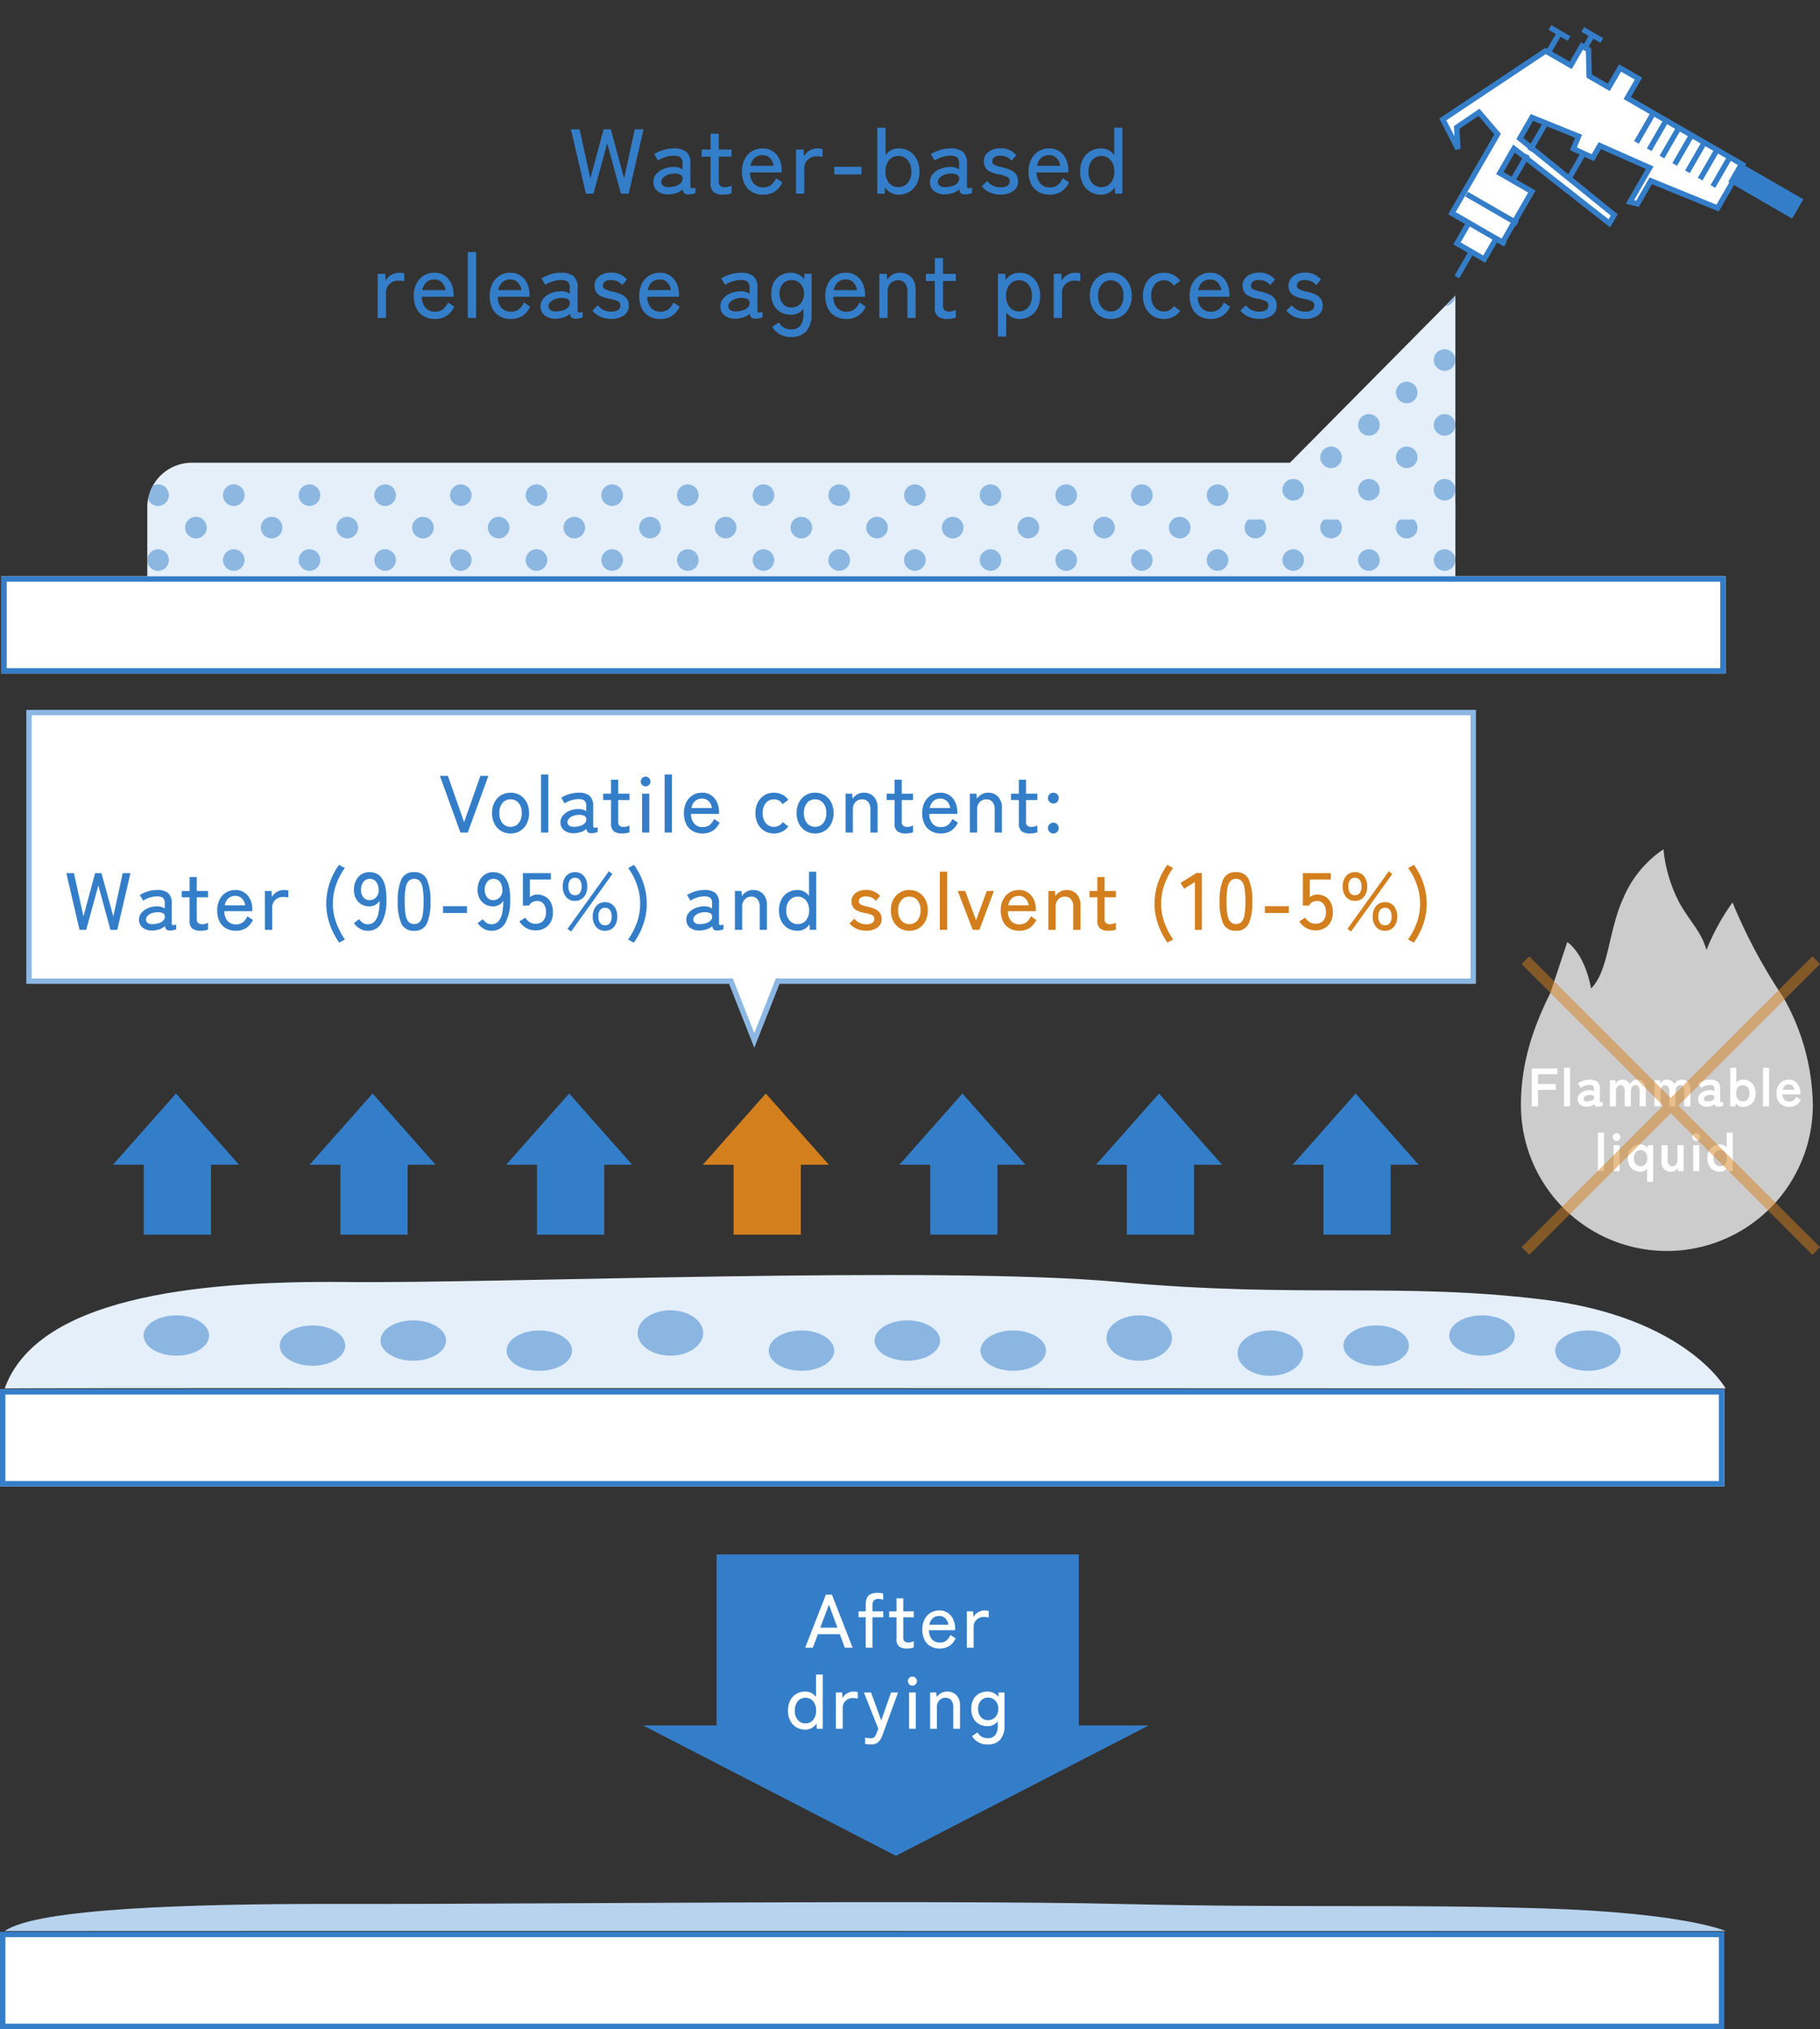 <svg xmlns="http://www.w3.org/2000/svg" xmlns:xlink="http://www.w3.org/1999/xlink" width="336.707" height="375.373" viewBox="0 0 336.707 375.373">
  <rect x="0" y="0" width="336.707" height="375.373" fill="#333333" stroke="none"/>
  <defs>
    <clipPath id="clip-path">
      <path id="Rectangle_2777" data-name="Rectangle 2777" d="M8,0H234a8,8,0,0,1,8,8V21a0,0,0,0,1,0,0H0a0,0,0,0,1,0,0V8A8,8,0,0,1,8,0Z" transform="translate(73 3608.784)" fill="#e4effa"/>
    </clipPath>
    <clipPath id="clip-path-2">
      <path id="Path_655" data-name="Path 655" d="M41,2.434V43.843H0Z" transform="translate(308.998 3176.657)" fill="#e4effa"/>
    </clipPath>
  </defs>
  <g id="Group_1277" data-name="Group 1277" transform="translate(-22 -3734.178)">
    <g id="Group_1650" data-name="Group 1650" transform="translate(-218 491)">
      <path id="Union_76" data-name="Union 76" d="M0,23.657H13.564V-8H80.583V23.657H93.491l-46.746,24.1Z" transform="translate(359 3538.741)" fill="#347ec9"/>
      <path id="Path_838" data-name="Path 838" d="M-17.038,0l3.822-9.8h1.134L-8.26,0H-9.7l-.938-2.506h-4.046L-15.624,0Zm2.786-3.71h3.178l-1.568-4.256ZM-5.838,0V-5.628h-1.33V-6.72h1.33V-7.98a2.681,2.681,0,0,1,.266-1.3,1.481,1.481,0,0,1,.742-.672,2.889,2.889,0,0,1,1.106-.2,3.9,3.9,0,0,1,1.12.14v1.148a2.735,2.735,0,0,0-.413-.119,2.254,2.254,0,0,0-.469-.049,1.153,1.153,0,0,0-.805.273,1.17,1.17,0,0,0-.3.9V-6.72H-2.6v1.092H-4.592V0Zm7.63.154A2.364,2.364,0,0,1,.35-.217,1.7,1.7,0,0,1-.14-1.638v-3.99H-1.5V-6.72H-.14V-9.128H1.106V-6.72H3.052v1.092H1.106V-1.9a.89.89,0,0,0,.245.735,1.193,1.193,0,0,0,.735.189,1.932,1.932,0,0,0,.525-.077,2.566,2.566,0,0,0,.441-.161V-.056A2.4,2.4,0,0,1,2.478.1,4.338,4.338,0,0,1,1.792.154Zm6.062,0a3.391,3.391,0,0,1-1.68-.406,2.788,2.788,0,0,1-1.134-1.2A4.143,4.143,0,0,1,4.634-3.36,4.044,4.044,0,0,1,5.04-5.229,3.016,3.016,0,0,1,6.153-6.454a3.054,3.054,0,0,1,1.631-.434,2.68,2.68,0,0,1,1.575.455,2.914,2.914,0,0,1,.994,1.211A3.951,3.951,0,0,1,10.7-3.57v.336H5.866a2.513,2.513,0,0,0,.567,1.7,1.864,1.864,0,0,0,1.435.581A1.924,1.924,0,0,0,9.051-1.3a2.662,2.662,0,0,0,.791-1.05l.952.63A3.291,3.291,0,0,1,9.583-.294,3.257,3.257,0,0,1,7.854.154Zm-1.918-4.4H9.464A2.052,2.052,0,0,0,8.9-5.418,1.537,1.537,0,0,0,7.77-5.866a1.771,1.771,0,0,0-1.2.413A2.059,2.059,0,0,0,5.936-4.242ZM12.866,0V-6.72h1.148l.07,1.05a2.165,2.165,0,0,1,.847-.882,2.361,2.361,0,0,1,1.225-.336,2.974,2.974,0,0,1,.42.028q.2.028.336.056v1.218a2.753,2.753,0,0,0-.392-.07A4.449,4.449,0,0,0,16-5.684a1.875,1.875,0,0,0-1.33.511,1.746,1.746,0,0,0-.546,1.337V0Zm-29.89,15.154a3.166,3.166,0,0,1-1.645-.427A2.983,2.983,0,0,1-19.8,13.509a3.986,3.986,0,0,1-.413-1.869A4.019,4.019,0,0,1-19.8,9.757a2.983,2.983,0,0,1,1.134-1.218,3.166,3.166,0,0,1,1.645-.427,2.4,2.4,0,0,1,1.127.266,2.425,2.425,0,0,1,.861.756V4.962h1.246V15H-14.9l-.042-.966a2.576,2.576,0,0,1-.889.819A2.413,2.413,0,0,1-17.024,15.154Zm.042-1.148a1.79,1.79,0,0,0,1.407-.63,2.542,2.542,0,0,0,.553-1.736,2.564,2.564,0,0,0-.553-1.75,1.79,1.79,0,0,0-1.407-.63,1.811,1.811,0,0,0-1.414.63,2.543,2.543,0,0,0-.56,1.75,2.521,2.521,0,0,0,.56,1.736A1.811,1.811,0,0,0-16.982,14.006Zm5.628.994V8.28h1.148l.07,1.05a2.165,2.165,0,0,1,.847-.882,2.361,2.361,0,0,1,1.225-.336,2.974,2.974,0,0,1,.42.028q.2.028.336.056V9.414a2.753,2.753,0,0,0-.392-.07,4.449,4.449,0,0,0-.518-.028,1.875,1.875,0,0,0-1.33.511,1.746,1.746,0,0,0-.546,1.337V15Zm6.482,2.9a4.723,4.723,0,0,1-1.078-.112V16.624a3.806,3.806,0,0,0,.469.091,3.714,3.714,0,0,0,.5.035,1.037,1.037,0,0,0,.742-.21,2.251,2.251,0,0,0,.42-.742l.308-.812L-6.174,8.28h1.316l1.89,5.18,1.82-5.18H.14l-2.884,7.9a3.207,3.207,0,0,1-.777,1.288A1.919,1.919,0,0,1-4.872,17.9ZM2.184,15V8.28H3.43V15ZM2.8,7.02a.84.84,0,1,1,0-1.68.794.794,0,0,1,.581.245.845.845,0,0,1,0,1.19A.794.794,0,0,1,2.8,7.02ZM6.076,15V8.28H7.21l.07.868a2.652,2.652,0,0,1,.791-.728,2.121,2.121,0,0,1,1.141-.308,2.313,2.313,0,0,1,1.729.679,2.7,2.7,0,0,1,.665,1.967V15H10.36V11.024A1.94,1.94,0,0,0,9.968,9.7,1.3,1.3,0,0,0,8.946,9.26a1.535,1.535,0,0,0-1.162.469,1.738,1.738,0,0,0-.448,1.253V15Zm10.682,2.9a3.221,3.221,0,0,1-2.926-1.54l1.008-.686a2.081,2.081,0,0,0,1.918,1.064,1.647,1.647,0,0,0,1.372-.581,2.873,2.873,0,0,0,.462-1.8v-.742a2.365,2.365,0,0,1-1.89.9,3.166,3.166,0,0,1-1.554-.378,2.645,2.645,0,0,1-1.071-1.1,3.624,3.624,0,0,1-.385-1.729,3.573,3.573,0,0,1,.385-1.729A2.665,2.665,0,0,1,15.148,8.49,3.166,3.166,0,0,1,16.7,8.112a2.441,2.441,0,0,1,1.988.98l.042-.812h1.106v6.076A3.893,3.893,0,0,1,19.047,17,2.88,2.88,0,0,1,16.758,17.9Zm.028-4.494a1.77,1.77,0,0,0,1.358-.574,2.156,2.156,0,0,0,.532-1.526,2.1,2.1,0,0,0-.532-1.512,1.791,1.791,0,0,0-1.358-.56,1.709,1.709,0,0,0-1.323.56,2.157,2.157,0,0,0-.511,1.512,2.21,2.21,0,0,0,.511,1.526A1.689,1.689,0,0,0,16.786,13.4Z" transform="translate(406 3548)" fill="#fff"/>
    </g>
    <g id="Group_1087" data-name="Group 1087" transform="translate(-23.75 210.999)">
      <g id="Rectangle_2737" data-name="Rectangle 2737" transform="translate(46 3629.785)" fill="#fff" stroke="#347ec9" stroke-width="1">
        <rect width="319" height="18" stroke="none"/>
        <rect x="0.5" y="0.5" width="318" height="17" fill="none"/>
      </g>
      <g id="Group_1035" data-name="Group 1035" transform="translate(-3143.828 2026.847) rotate(-60)">
        <path id="Path_653" data-name="Path 653" d="M-12722.37-7153.232h16.912l1.768-5-4.488-2.168-3.318,2.168h0l3.318-5.134,20.486,10.137v5.362h4.152v1.4l-4.152,2.541v4.189l4.152.008v3.937h-4.152v24.651h-9.27l-1.811-13.232h-4.918l-.408-1.38h7.32l-1.072-10.039h-2.582l-.363-3.937,2.482-.336-1.3-9.208h-4.488l-3.518,22.2h-1.8l3.16-22.2h-5.242v6.848h-10.873v-1.381h-4.355v-5.829h4.355Z" transform="translate(13121.435 10916)" fill="#fff" stroke="#347ec9" stroke-width="1"/>
        <line id="Line_190" data-name="Line 190" x1="5.442" transform="translate(415.42 3778.301)" fill="none" stroke="#347ec9" stroke-width="1"/>
        <line id="Line_198" data-name="Line 198" y1="10.883" transform="translate(399.095 3763.336)" fill="none" stroke="#347ec9" stroke-width="1"/>
        <line id="Line_199" data-name="Line 199" y1="10.883" transform="translate(403.482 3763.336)" fill="none" stroke="#347ec9" stroke-width="1"/>
        <line id="Line_202" data-name="Line 202" x2="6.632" transform="translate(427.494 3791.225)" fill="none" stroke="#347ec9" stroke-width="1"/>
        <line id="Line_207" data-name="Line 207" x2="6.632" transform="translate(427.494 3788.504)" fill="none" stroke="#347ec9" stroke-width="1"/>
        <line id="Line_208" data-name="Line 208" x2="6.632" transform="translate(427.494 3785.783)" fill="none" stroke="#347ec9" stroke-width="1"/>
        <line id="Line_203" data-name="Line 203" x2="6.632" transform="translate(427.494 3793.946)" fill="none" stroke="#347ec9" stroke-width="1"/>
        <line id="Line_204" data-name="Line 204" x2="6.632" transform="translate(427.494 3796.667)" fill="none" stroke="#347ec9" stroke-width="1"/>
        <line id="Line_205" data-name="Line 205" x2="6.632" transform="translate(427.494 3799.387)" fill="none" stroke="#347ec9" stroke-width="1"/>
        <line id="Line_206" data-name="Line 206" x2="6.632" transform="translate(427.494 3802.108)" fill="none" stroke="#347ec9" stroke-width="1"/>
        <line id="Line_196" data-name="Line 196" x1="5.442" transform="translate(416.301 3769.458)" fill="none" stroke="#347ec9" stroke-width="1"/>
        <line id="Line_197" data-name="Line 197" x1="5.442" transform="translate(409.979 3769.458)" fill="none" stroke="#347ec9" stroke-width="1"/>
        <g id="Group_1034" data-name="Group 1034" transform="translate(433.813 3761.296)">
          <path id="Path_654" data-name="Path 654" d="M4.081,0H0" transform="translate(0 2.041)" fill="none" stroke="#347ec9" stroke-width="1"/>
          <line id="Line_193" data-name="Line 193" y1="4.081" transform="translate(4.081)" fill="none" stroke="#347ec9" stroke-width="1"/>
        </g>
        <line id="Line_192" data-name="Line 192" x1="5.41" transform="translate(389.299 3769.458)" fill="none" stroke="#347ec9" stroke-width="1"/>
        <g id="Group_1033" data-name="Group 1033" transform="translate(437.894 3766.737)">
          <line id="Line_194" data-name="Line 194" x1="2.721" transform="translate(0 2.041)" fill="none" stroke="#347ec9" stroke-width="1"/>
          <line id="Line_195" data-name="Line 195" y1="4.081" transform="translate(2.721)" fill="none" stroke="#347ec9" stroke-width="1"/>
        </g>
        <g id="Rectangle_2738" data-name="Rectangle 2738" transform="translate(429.705 3804.149)" fill="#347ec9" stroke="#347ec9" stroke-width="1">
          <rect width="4.081" height="13.604" stroke="none"/>
          <rect x="0.5" y="0.5" width="3.081" height="12.604" fill="none"/>
        </g>
      </g>
      <path id="Path_676" data-name="Path 676" d="M8.491,0H233.509A8.257,8.257,0,0,1,242,8V21H0V8A8.257,8.257,0,0,1,8.491,0Z" transform="translate(73 3608.785)" fill="#e4effa"/>
      <g id="Mask_Group_71" data-name="Mask Group 71" clip-path="url(#clip-path)">
        <g id="Group_1176" data-name="Group 1176" opacity="0.498">
          <g id="Group_1142" data-name="Group 1142" transform="translate(-56 397.785)">
            <circle id="Ellipse_61" data-name="Ellipse 61" cx="2" cy="2" r="2" transform="translate(129 3215)" fill="#347ec9"/>
            <circle id="Ellipse_62" data-name="Ellipse 62" cx="2" cy="2" r="2" transform="translate(136 3221)" fill="#347ec9"/>
          </g>
          <g id="Group_1143" data-name="Group 1143" transform="translate(-42 397.785)">
            <circle id="Ellipse_61-2" data-name="Ellipse 61" cx="2" cy="2" r="2" transform="translate(129 3215)" fill="#347ec9"/>
            <circle id="Ellipse_62-2" data-name="Ellipse 62" cx="2" cy="2" r="2" transform="translate(136 3221)" fill="#347ec9"/>
          </g>
          <g id="Group_1144" data-name="Group 1144" transform="translate(-28 397.785)">
            <circle id="Ellipse_61-3" data-name="Ellipse 61" cx="2" cy="2" r="2" transform="translate(129 3215)" fill="#347ec9"/>
            <circle id="Ellipse_62-3" data-name="Ellipse 62" cx="2" cy="2" r="2" transform="translate(136 3221)" fill="#347ec9"/>
          </g>
          <g id="Group_1145" data-name="Group 1145" transform="translate(-14 397.785)">
            <circle id="Ellipse_61-4" data-name="Ellipse 61" cx="2" cy="2" r="2" transform="translate(129 3215)" fill="#347ec9"/>
            <circle id="Ellipse_62-4" data-name="Ellipse 62" cx="2" cy="2" r="2" transform="translate(136 3221)" fill="#347ec9"/>
          </g>
          <g id="Group_1146" data-name="Group 1146" transform="translate(0 397.785)">
            <circle id="Ellipse_61-5" data-name="Ellipse 61" cx="2" cy="2" r="2" transform="translate(129 3215)" fill="#347ec9"/>
            <circle id="Ellipse_62-5" data-name="Ellipse 62" cx="2" cy="2" r="2" transform="translate(136 3221)" fill="#347ec9"/>
          </g>
          <g id="Group_1147" data-name="Group 1147" transform="translate(14 397.785)">
            <circle id="Ellipse_61-6" data-name="Ellipse 61" cx="2" cy="2" r="2" transform="translate(129 3215)" fill="#347ec9"/>
            <circle id="Ellipse_62-6" data-name="Ellipse 62" cx="2" cy="2" r="2" transform="translate(136 3221)" fill="#347ec9"/>
          </g>
          <g id="Group_1148" data-name="Group 1148" transform="translate(28 397.785)">
            <circle id="Ellipse_61-7" data-name="Ellipse 61" cx="2" cy="2" r="2" transform="translate(129 3215)" fill="#347ec9"/>
            <circle id="Ellipse_62-7" data-name="Ellipse 62" cx="2" cy="2" r="2" transform="translate(136 3221)" fill="#347ec9"/>
          </g>
          <g id="Group_1149" data-name="Group 1149" transform="translate(42 397.785)">
            <circle id="Ellipse_61-8" data-name="Ellipse 61" cx="2" cy="2" r="2" transform="translate(129 3215)" fill="#347ec9"/>
            <circle id="Ellipse_62-8" data-name="Ellipse 62" cx="2" cy="2" r="2" transform="translate(136 3221)" fill="#347ec9"/>
          </g>
          <g id="Group_1150" data-name="Group 1150" transform="translate(56 397.785)">
            <circle id="Ellipse_61-9" data-name="Ellipse 61" cx="2" cy="2" r="2" transform="translate(129 3215)" fill="#347ec9"/>
            <circle id="Ellipse_62-9" data-name="Ellipse 62" cx="2" cy="2" r="2" transform="translate(136 3221)" fill="#347ec9"/>
          </g>
          <g id="Group_1151" data-name="Group 1151" transform="translate(70 397.785)">
            <circle id="Ellipse_61-10" data-name="Ellipse 61" cx="2" cy="2" r="2" transform="translate(129 3215)" fill="#347ec9"/>
            <circle id="Ellipse_62-10" data-name="Ellipse 62" cx="2" cy="2" r="2" transform="translate(136 3221)" fill="#347ec9"/>
          </g>
          <g id="Group_1152" data-name="Group 1152" transform="translate(84 397.785)">
            <circle id="Ellipse_61-11" data-name="Ellipse 61" cx="2" cy="2" r="2" transform="translate(129 3215)" fill="#347ec9"/>
            <circle id="Ellipse_62-11" data-name="Ellipse 62" cx="2" cy="2" r="2" transform="translate(136 3221)" fill="#347ec9"/>
          </g>
          <g id="Group_1153" data-name="Group 1153" transform="translate(98 397.785)">
            <circle id="Ellipse_61-12" data-name="Ellipse 61" cx="2" cy="2" r="2" transform="translate(129 3215)" fill="#347ec9"/>
            <circle id="Ellipse_62-12" data-name="Ellipse 62" cx="2" cy="2" r="2" transform="translate(136 3221)" fill="#347ec9"/>
          </g>
          <g id="Group_1154" data-name="Group 1154" transform="translate(112 397.785)">
            <circle id="Ellipse_61-13" data-name="Ellipse 61" cx="2" cy="2" r="2" transform="translate(129 3215)" fill="#347ec9"/>
            <circle id="Ellipse_62-13" data-name="Ellipse 62" cx="2" cy="2" r="2" transform="translate(136 3221)" fill="#347ec9"/>
          </g>
          <g id="Group_1155" data-name="Group 1155" transform="translate(126 397.785)">
            <circle id="Ellipse_61-14" data-name="Ellipse 61" cx="2" cy="2" r="2" transform="translate(129 3215)" fill="#347ec9"/>
            <circle id="Ellipse_62-14" data-name="Ellipse 62" cx="2" cy="2" r="2" transform="translate(136 3221)" fill="#347ec9"/>
          </g>
          <g id="Group_1156" data-name="Group 1156" transform="translate(140 397.785)">
            <circle id="Ellipse_61-15" data-name="Ellipse 61" cx="2" cy="2" r="2" transform="translate(129 3215)" fill="#347ec9"/>
            <circle id="Ellipse_62-15" data-name="Ellipse 62" cx="2" cy="2" r="2" transform="translate(136 3221)" fill="#347ec9"/>
          </g>
          <g id="Group_1157" data-name="Group 1157" transform="translate(154 397.785)">
            <circle id="Ellipse_61-16" data-name="Ellipse 61" cx="2" cy="2" r="2" transform="translate(129 3215)" fill="#347ec9"/>
            <circle id="Ellipse_62-16" data-name="Ellipse 62" cx="2" cy="2" r="2" transform="translate(136 3221)" fill="#347ec9"/>
          </g>
          <g id="Group_1158" data-name="Group 1158" transform="translate(168 397.785)">
            <circle id="Ellipse_61-17" data-name="Ellipse 61" cx="2" cy="2" r="2" transform="translate(129 3215)" fill="#347ec9"/>
            <circle id="Ellipse_62-17" data-name="Ellipse 62" cx="2" cy="2" r="2" transform="translate(136 3221)" fill="#347ec9"/>
          </g>
          <g id="Group_1274" data-name="Group 1274" transform="translate(182 397.785)">
            <circle id="Ellipse_61-18" data-name="Ellipse 61" cx="2" cy="2" r="2" transform="translate(129 3215)" fill="#347ec9"/>
            <circle id="Ellipse_62-18" data-name="Ellipse 62" cx="2" cy="2" r="2" transform="translate(136 3221)" fill="#347ec9"/>
          </g>
          <g id="Group_1159" data-name="Group 1159" transform="translate(-56 409.785)">
            <circle id="Ellipse_61-19" data-name="Ellipse 61" cx="2" cy="2" r="2" transform="translate(129 3215)" fill="#347ec9"/>
            <circle id="Ellipse_62-19" data-name="Ellipse 62" cx="2" cy="2" r="2" transform="translate(136 3221)" fill="#347ec9"/>
          </g>
          <g id="Group_1160" data-name="Group 1160" transform="translate(-42 409.785)">
            <circle id="Ellipse_61-20" data-name="Ellipse 61" cx="2" cy="2" r="2" transform="translate(129 3215)" fill="#347ec9"/>
            <circle id="Ellipse_62-20" data-name="Ellipse 62" cx="2" cy="2" r="2" transform="translate(136 3221)" fill="#347ec9"/>
          </g>
          <g id="Group_1161" data-name="Group 1161" transform="translate(-28 409.785)">
            <circle id="Ellipse_61-21" data-name="Ellipse 61" cx="2" cy="2" r="2" transform="translate(129 3215)" fill="#347ec9"/>
            <circle id="Ellipse_62-21" data-name="Ellipse 62" cx="2" cy="2" r="2" transform="translate(136 3221)" fill="#347ec9"/>
          </g>
          <g id="Group_1162" data-name="Group 1162" transform="translate(-14 409.785)">
            <circle id="Ellipse_61-22" data-name="Ellipse 61" cx="2" cy="2" r="2" transform="translate(129 3215)" fill="#347ec9"/>
            <circle id="Ellipse_62-22" data-name="Ellipse 62" cx="2" cy="2" r="2" transform="translate(136 3221)" fill="#347ec9"/>
          </g>
          <g id="Group_1163" data-name="Group 1163" transform="translate(0 409.785)">
            <circle id="Ellipse_61-23" data-name="Ellipse 61" cx="2" cy="2" r="2" transform="translate(129 3215)" fill="#347ec9"/>
            <circle id="Ellipse_62-23" data-name="Ellipse 62" cx="2" cy="2" r="2" transform="translate(136 3221)" fill="#347ec9"/>
          </g>
          <g id="Group_1164" data-name="Group 1164" transform="translate(14 409.785)">
            <circle id="Ellipse_61-24" data-name="Ellipse 61" cx="2" cy="2" r="2" transform="translate(129 3215)" fill="#347ec9"/>
            <circle id="Ellipse_62-24" data-name="Ellipse 62" cx="2" cy="2" r="2" transform="translate(136 3221)" fill="#347ec9"/>
          </g>
          <g id="Group_1165" data-name="Group 1165" transform="translate(28 409.785)">
            <circle id="Ellipse_61-25" data-name="Ellipse 61" cx="2" cy="2" r="2" transform="translate(129 3215)" fill="#347ec9"/>
            <circle id="Ellipse_62-25" data-name="Ellipse 62" cx="2" cy="2" r="2" transform="translate(136 3221)" fill="#347ec9"/>
          </g>
          <g id="Group_1166" data-name="Group 1166" transform="translate(42 409.785)">
            <circle id="Ellipse_61-26" data-name="Ellipse 61" cx="2" cy="2" r="2" transform="translate(129 3215)" fill="#347ec9"/>
            <circle id="Ellipse_62-26" data-name="Ellipse 62" cx="2" cy="2" r="2" transform="translate(136 3221)" fill="#347ec9"/>
          </g>
          <g id="Group_1167" data-name="Group 1167" transform="translate(56 409.785)">
            <circle id="Ellipse_61-27" data-name="Ellipse 61" cx="2" cy="2" r="2" transform="translate(129 3215)" fill="#347ec9"/>
            <circle id="Ellipse_62-27" data-name="Ellipse 62" cx="2" cy="2" r="2" transform="translate(136 3221)" fill="#347ec9"/>
          </g>
          <g id="Group_1168" data-name="Group 1168" transform="translate(70 409.785)">
            <circle id="Ellipse_61-28" data-name="Ellipse 61" cx="2" cy="2" r="2" transform="translate(129 3215)" fill="#347ec9"/>
            <circle id="Ellipse_62-28" data-name="Ellipse 62" cx="2" cy="2" r="2" transform="translate(136 3221)" fill="#347ec9"/>
          </g>
          <g id="Group_1169" data-name="Group 1169" transform="translate(84 409.785)">
            <circle id="Ellipse_61-29" data-name="Ellipse 61" cx="2" cy="2" r="2" transform="translate(129 3215)" fill="#347ec9"/>
            <circle id="Ellipse_62-29" data-name="Ellipse 62" cx="2" cy="2" r="2" transform="translate(136 3221)" fill="#347ec9"/>
          </g>
          <g id="Group_1170" data-name="Group 1170" transform="translate(98 409.785)">
            <circle id="Ellipse_61-30" data-name="Ellipse 61" cx="2" cy="2" r="2" transform="translate(129 3215)" fill="#347ec9"/>
            <circle id="Ellipse_62-30" data-name="Ellipse 62" cx="2" cy="2" r="2" transform="translate(136 3221)" fill="#347ec9"/>
          </g>
          <g id="Group_1171" data-name="Group 1171" transform="translate(112 409.785)">
            <circle id="Ellipse_61-31" data-name="Ellipse 61" cx="2" cy="2" r="2" transform="translate(129 3215)" fill="#347ec9"/>
            <circle id="Ellipse_62-31" data-name="Ellipse 62" cx="2" cy="2" r="2" transform="translate(136 3221)" fill="#347ec9"/>
          </g>
          <g id="Group_1172" data-name="Group 1172" transform="translate(126 409.785)">
            <circle id="Ellipse_61-32" data-name="Ellipse 61" cx="2" cy="2" r="2" transform="translate(129 3215)" fill="#347ec9"/>
            <circle id="Ellipse_62-32" data-name="Ellipse 62" cx="2" cy="2" r="2" transform="translate(136 3221)" fill="#347ec9"/>
          </g>
          <g id="Group_1173" data-name="Group 1173" transform="translate(140 409.785)">
            <circle id="Ellipse_61-33" data-name="Ellipse 61" cx="2" cy="2" r="2" transform="translate(129 3215)" fill="#347ec9"/>
            <circle id="Ellipse_62-33" data-name="Ellipse 62" cx="2" cy="2" r="2" transform="translate(136 3221)" fill="#347ec9"/>
          </g>
          <g id="Group_1174" data-name="Group 1174" transform="translate(154 409.785)">
            <circle id="Ellipse_61-34" data-name="Ellipse 61" cx="2" cy="2" r="2" transform="translate(129 3215)" fill="#347ec9"/>
            <circle id="Ellipse_62-34" data-name="Ellipse 62" cx="2" cy="2" r="2" transform="translate(136 3221)" fill="#347ec9"/>
          </g>
          <g id="Group_1175" data-name="Group 1175" transform="translate(168 409.785)">
            <circle id="Ellipse_61-35" data-name="Ellipse 61" cx="2" cy="2" r="2" transform="translate(129 3215)" fill="#347ec9"/>
            <circle id="Ellipse_62-35" data-name="Ellipse 62" cx="2" cy="2" r="2" transform="translate(136 3221)" fill="#347ec9"/>
          </g>
          <g id="Group_1275" data-name="Group 1275" transform="translate(182 409.785)">
            <circle id="Ellipse_61-36" data-name="Ellipse 61" cx="2" cy="2" r="2" transform="translate(129 3215)" fill="#347ec9"/>
            <circle id="Ellipse_62-36" data-name="Ellipse 62" cx="2" cy="2" r="2" transform="translate(136 3221)" fill="#347ec9"/>
          </g>
        </g>
      </g>
      <g id="Mask_Group_63" data-name="Mask Group 63" transform="translate(-35 398.785)" clip-path="url(#clip-path-2)">
        <rect id="Rectangle_2740" data-name="Rectangle 2740" width="113" height="108" transform="translate(289 3131)" fill="#e4effa"/>
        <g id="Group_1197" data-name="Group 1197">
          <g id="Group_1177" data-name="Group 1177" transform="translate(182 -44)">
            <circle id="Ellipse_61-37" data-name="Ellipse 61" cx="2" cy="2" r="2" transform="translate(129 3215)" fill="#8cb7e1"/>
            <circle id="Ellipse_62-37" data-name="Ellipse 62" cx="2" cy="2" r="2" transform="translate(136 3221)" fill="#8cb7e1"/>
          </g>
          <g id="Group_1178" data-name="Group 1178" transform="translate(196 -44)">
            <circle id="Ellipse_61-38" data-name="Ellipse 61" cx="2" cy="2" r="2" transform="translate(129 3215)" fill="#8cb7e1"/>
            <circle id="Ellipse_62-38" data-name="Ellipse 62" cx="2" cy="2" r="2" transform="translate(136 3221)" fill="#8cb7e1"/>
          </g>
          <g id="Group_1179" data-name="Group 1179" transform="translate(210 -44)">
            <circle id="Ellipse_61-39" data-name="Ellipse 61" cx="2" cy="2" r="2" transform="translate(129 3215)" fill="#8cb7e1"/>
            <circle id="Ellipse_62-39" data-name="Ellipse 62" cx="2" cy="2" r="2" transform="translate(136 3221)" fill="#8cb7e1"/>
          </g>
          <g id="Group_1180" data-name="Group 1180" transform="translate(224 -44)">
            <circle id="Ellipse_61-40" data-name="Ellipse 61" cx="2" cy="2" r="2" transform="translate(129 3215)" fill="#8cb7e1"/>
            <circle id="Ellipse_62-40" data-name="Ellipse 62" cx="2" cy="2" r="2" transform="translate(136 3221)" fill="#8cb7e1"/>
          </g>
          <g id="Group_1181" data-name="Group 1181" transform="translate(238 -44)">
            <circle id="Ellipse_61-41" data-name="Ellipse 61" cx="2" cy="2" r="2" transform="translate(129 3215)" fill="#8cb7e1"/>
            <circle id="Ellipse_62-41" data-name="Ellipse 62" cx="2" cy="2" r="2" transform="translate(136 3221)" fill="#8cb7e1"/>
          </g>
          <g id="Group_1182" data-name="Group 1182" transform="translate(182 -32)">
            <circle id="Ellipse_61-42" data-name="Ellipse 61" cx="2" cy="2" r="2" transform="translate(129 3215)" fill="#8cb7e1"/>
            <circle id="Ellipse_62-42" data-name="Ellipse 62" cx="2" cy="2" r="2" transform="translate(136 3221)" fill="#8cb7e1"/>
          </g>
          <g id="Group_1183" data-name="Group 1183" transform="translate(196 -32)">
            <circle id="Ellipse_61-43" data-name="Ellipse 61" cx="2" cy="2" r="2" transform="translate(129 3215)" fill="#8cb7e1"/>
            <circle id="Ellipse_62-43" data-name="Ellipse 62" cx="2" cy="2" r="2" transform="translate(136 3221)" fill="#8cb7e1"/>
          </g>
          <g id="Group_1184" data-name="Group 1184" transform="translate(210 -32)">
            <circle id="Ellipse_61-44" data-name="Ellipse 61" cx="2" cy="2" r="2" transform="translate(129 3215)" fill="#8cb7e1"/>
            <circle id="Ellipse_62-44" data-name="Ellipse 62" cx="2" cy="2" r="2" transform="translate(136 3221)" fill="#8cb7e1"/>
          </g>
          <g id="Group_1185" data-name="Group 1185" transform="translate(224 -32)">
            <circle id="Ellipse_61-45" data-name="Ellipse 61" cx="2" cy="2" r="2" transform="translate(129 3215)" fill="#8cb7e1"/>
            <circle id="Ellipse_62-45" data-name="Ellipse 62" cx="2" cy="2" r="2" transform="translate(136 3221)" fill="#8cb7e1"/>
          </g>
          <g id="Group_1186" data-name="Group 1186" transform="translate(238 -32)">
            <circle id="Ellipse_61-46" data-name="Ellipse 61" cx="2" cy="2" r="2" transform="translate(129 3215)" fill="#8cb7e1"/>
            <circle id="Ellipse_62-46" data-name="Ellipse 62" cx="2" cy="2" r="2" transform="translate(136 3221)" fill="#8cb7e1"/>
          </g>
          <g id="Group_1187" data-name="Group 1187" transform="translate(182 -20)">
            <circle id="Ellipse_61-47" data-name="Ellipse 61" cx="2" cy="2" r="2" transform="translate(129 3215)" fill="#8cb7e1"/>
            <circle id="Ellipse_62-47" data-name="Ellipse 62" cx="2" cy="2" r="2" transform="translate(136 3221)" fill="#8cb7e1"/>
          </g>
          <g id="Group_1188" data-name="Group 1188" transform="translate(196 -20)">
            <circle id="Ellipse_61-48" data-name="Ellipse 61" cx="2" cy="2" r="2" transform="translate(129 3215)" fill="#8cb7e1"/>
            <circle id="Ellipse_62-48" data-name="Ellipse 62" cx="2" cy="2" r="2" transform="translate(136 3221)" fill="#8cb7e1"/>
          </g>
          <g id="Group_1189" data-name="Group 1189" transform="translate(210 -20)">
            <circle id="Ellipse_61-49" data-name="Ellipse 61" cx="2" cy="2" r="2" transform="translate(129 3215)" fill="#8cb7e1"/>
            <circle id="Ellipse_62-49" data-name="Ellipse 62" cx="2" cy="2" r="2" transform="translate(136 3221)" fill="#8cb7e1"/>
          </g>
          <g id="Group_1190" data-name="Group 1190" transform="translate(224 -20)">
            <circle id="Ellipse_61-50" data-name="Ellipse 61" cx="2" cy="2" r="2" transform="translate(129 3215)" fill="#8cb7e1"/>
            <circle id="Ellipse_62-50" data-name="Ellipse 62" cx="2" cy="2" r="2" transform="translate(136 3221)" fill="#8cb7e1"/>
          </g>
          <g id="Group_1191" data-name="Group 1191" transform="translate(238 -20)">
            <circle id="Ellipse_61-51" data-name="Ellipse 61" cx="2" cy="2" r="2" transform="translate(129 3215)" fill="#8cb7e1"/>
            <circle id="Ellipse_62-51" data-name="Ellipse 62" cx="2" cy="2" r="2" transform="translate(136 3221)" fill="#8cb7e1"/>
          </g>
          <g id="Group_1192" data-name="Group 1192" transform="translate(182 -8)">
            <circle id="Ellipse_61-52" data-name="Ellipse 61" cx="2" cy="2" r="2" transform="translate(129 3215)" fill="#8cb7e1"/>
            <circle id="Ellipse_62-52" data-name="Ellipse 62" cx="2" cy="2" r="2" transform="translate(136 3221)" fill="#8cb7e1"/>
          </g>
          <g id="Group_1193" data-name="Group 1193" transform="translate(196 -8)">
            <circle id="Ellipse_61-53" data-name="Ellipse 61" cx="2" cy="2" r="2" transform="translate(129 3215)" fill="#8cb7e1"/>
            <circle id="Ellipse_62-53" data-name="Ellipse 62" cx="2" cy="2" r="2" transform="translate(136 3221)" fill="#8cb7e1"/>
          </g>
          <g id="Group_1194" data-name="Group 1194" transform="translate(210 -8)">
            <circle id="Ellipse_61-54" data-name="Ellipse 61" cx="2" cy="2" r="2" transform="translate(129 3215)" fill="#8cb7e1"/>
            <circle id="Ellipse_62-54" data-name="Ellipse 62" cx="2" cy="2" r="2" transform="translate(136 3221)" fill="#8cb7e1"/>
          </g>
          <g id="Group_1195" data-name="Group 1195" transform="translate(224 -8)">
            <circle id="Ellipse_61-55" data-name="Ellipse 61" cx="2" cy="2" r="2" transform="translate(129 3215)" fill="#8cb7e1"/>
            <circle id="Ellipse_62-55" data-name="Ellipse 62" cx="2" cy="2" r="2" transform="translate(136 3221)" fill="#8cb7e1"/>
          </g>
          <g id="Group_1196" data-name="Group 1196" transform="translate(238 -8)">
            <circle id="Ellipse_61-56" data-name="Ellipse 61" cx="2" cy="2" r="2" transform="translate(129 3215)" fill="#8cb7e1"/>
            <circle id="Ellipse_62-56" data-name="Ellipse 62" cx="2" cy="2" r="2" transform="translate(136 3221)" fill="#8cb7e1"/>
          </g>
        </g>
      </g>
    </g>
    <g id="Group_1198" data-name="Group 1198" transform="translate(14.321 165.215)">
      <path id="Path_656" data-name="Path 656" d="M-12569.637-7648.986c2.9-.145,318.385,0,318.385,0s-7.348-13.247-33.911-16.463-44.839-.179-78.325-3.23-114.082.3-142.9,0S-12563.706-7665.5-12569.637-7648.986Z" transform="translate(12578.181 11474.81)" fill="#e4effa"/>
      <g id="Group_1039" data-name="Group 1039" transform="translate(34.242 3811.367)" opacity="0.5">
        <ellipse id="Ellipse_61-57" data-name="Ellipse 61" cx="6.062" cy="3.731" rx="6.062" ry="3.731" transform="translate(0 0.933)" fill="#347ec9"/>
        <ellipse id="Ellipse_62-57" data-name="Ellipse 62" cx="6.062" cy="3.731" rx="6.062" ry="3.731" transform="translate(25.182 2.798)" fill="#347ec9"/>
        <ellipse id="Ellipse_64" data-name="Ellipse 64" cx="6.062" cy="3.731" rx="6.062" ry="3.731" transform="translate(43.835 1.865)" fill="#347ec9"/>
        <ellipse id="Ellipse_65" data-name="Ellipse 65" cx="6.062" cy="3.731" rx="6.062" ry="3.731" transform="translate(67.151 3.731)" fill="#347ec9"/>
        <ellipse id="Ellipse_72" data-name="Ellipse 72" cx="6.062" cy="3.731" rx="6.062" ry="3.731" transform="translate(154.82 3.731)" fill="#347ec9"/>
        <ellipse id="Ellipse_73" data-name="Ellipse 73" cx="6.062" cy="3.731" rx="6.062" ry="3.731" transform="translate(241.557 0.933)" fill="#347ec9"/>
        <ellipse id="Ellipse_66" data-name="Ellipse 66" cx="6.062" cy="4.197" rx="6.062" ry="4.197" transform="translate(91.4)" fill="#347ec9"/>
        <ellipse id="Ellipse_69" data-name="Ellipse 69" cx="6.062" cy="4.197" rx="6.062" ry="4.197" transform="translate(178.137 0.933)" fill="#347ec9"/>
        <ellipse id="Ellipse_67" data-name="Ellipse 67" cx="6.062" cy="3.731" rx="6.062" ry="3.731" transform="translate(115.649 3.731)" fill="#347ec9"/>
        <ellipse id="Ellipse_70" data-name="Ellipse 70" cx="6.062" cy="4.197" rx="6.062" ry="4.197" transform="translate(202.386 3.731)" fill="#347ec9"/>
        <ellipse id="Ellipse_68" data-name="Ellipse 68" cx="6.062" cy="3.731" rx="6.062" ry="3.731" transform="translate(135.235 1.865)" fill="#347ec9"/>
        <ellipse id="Ellipse_74" data-name="Ellipse 74" cx="6.062" cy="3.731" rx="6.062" ry="3.731" transform="translate(261.143 3.731)" fill="#347ec9"/>
        <ellipse id="Ellipse_71" data-name="Ellipse 71" cx="6.062" cy="3.731" rx="6.062" ry="3.731" transform="translate(221.971 2.798)" fill="#347ec9"/>
      </g>
      <path id="Union_74" data-name="Union 74" d="M5.7,26.115V13.178H0L11.657,0,23.318,13.178H18.135V26.115Z" transform="translate(28.579 3771.262)" fill="#347ec9"/>
      <path id="Union_74-2" data-name="Union 74" d="M5.7,26.115V13.178H0L11.657,0,23.318,13.178H18.135V26.115Z" transform="translate(64.952 3771.262)" fill="#347ec9"/>
      <path id="Union_74-3" data-name="Union 74" d="M5.7,26.115V13.178H0L11.657,0,23.318,13.178H18.135V26.115Z" transform="translate(101.325 3771.262)" fill="#347ec9"/>
      <path id="Union_74-4" data-name="Union 74" d="M5.7,26.115V13.178H0L11.657,0,23.318,13.178H18.135V26.115Z" transform="translate(137.699 3771.262)" fill="#d37f1e"/>
      <path id="Union_74-5" data-name="Union 74" d="M5.7,26.115V13.178H0L11.657,0,23.318,13.178H18.135V26.115Z" transform="translate(174.072 3771.262)" fill="#347ec9"/>
      <path id="Union_74-6" data-name="Union 74" d="M5.7,26.115V13.178H0L11.657,0,23.318,13.178H18.135V26.115Z" transform="translate(210.446 3771.262)" fill="#347ec9"/>
      <path id="Union_74-7" data-name="Union 74" d="M5.7,26.115V13.178H0L11.657,0,23.318,13.178H18.135V26.115Z" transform="translate(246.819 3771.262)" fill="#347ec9"/>
      <g id="Group_1040" data-name="Group 1040" transform="translate(72.543 3719.287)">
        <g id="Union_75" data-name="Union 75" transform="translate(0 -18.999)" fill="#fff">
          <path d="M 74.685 61.151 L 70.485 50.504 L 70.36 50.187 L 70.02 50.187 L -59.499 50.187 L -59.499 0.497 L 207.692 0.497 L 207.692 50.187 L 79.35 50.187 L 79.009 50.187 L 78.885 50.504 L 74.685 61.151 Z" stroke="none"/>
          <path d="M 74.685 59.789 L 78.669 49.687 L 207.192 49.687 L 207.192 0.997 L -58.999 0.997 L -58.999 49.687 L 70.7 49.687 L 74.685 59.789 M 74.685 62.514 L 70.02 50.687 L -59.999 50.687 L -59.999 -0.003 L 208.192 -0.003 L 208.192 50.687 L 79.35 50.687 L 74.685 62.514 Z" stroke="none" fill="#8cb7e2"/>
        </g>
        <path id="Path_836" data-name="Path 836" d="M-53.775,0l-3.81-10.5H-56.1l3,8.565,3.015-8.565H-48.6L-52.425,0Zm9.27.165a3.309,3.309,0,0,1-1.763-.472,3.29,3.29,0,0,1-1.215-1.327,4.248,4.248,0,0,1-.442-1.98,4.2,4.2,0,0,1,.442-1.973,3.3,3.3,0,0,1,1.215-1.32A3.309,3.309,0,0,1-44.5-7.38a3.309,3.309,0,0,1,1.763.472,3.3,3.3,0,0,1,1.215,1.32,4.2,4.2,0,0,1,.442,1.973,4.248,4.248,0,0,1-.442,1.98A3.29,3.29,0,0,1-42.742-.308,3.309,3.309,0,0,1-44.5.165Zm0-1.23a1.865,1.865,0,0,0,1.493-.682,2.8,2.8,0,0,0,.577-1.868,2.77,2.77,0,0,0-.577-1.86A1.873,1.873,0,0,0-44.5-6.15,1.873,1.873,0,0,0-46-5.475a2.77,2.77,0,0,0-.577,1.86A2.8,2.8,0,0,0-46-1.747,1.865,1.865,0,0,0-44.5-1.065ZM-38.865,0V-10.755h1.35V0Zm6.12.12a2.8,2.8,0,0,1-1.808-.5,1.8,1.8,0,0,1-.712-1.538,1.874,1.874,0,0,1,.472-1.275,3.219,3.219,0,0,1,1.215-.848A3.981,3.981,0,0,1-32.04-4.35a2.491,2.491,0,0,1,.855.082,2.114,2.114,0,0,1,.675.322v-.9a1.305,1.305,0,0,0-.352-1.095,1.866,1.866,0,0,0-1.088-.255,4.466,4.466,0,0,0-1.342.225A4.439,4.439,0,0,0-34.5-5.4l-.63-1.05a6.289,6.289,0,0,1,1.463-.66,5.627,5.627,0,0,1,1.717-.27,3.223,3.223,0,0,1,2.055.548,2.446,2.446,0,0,1,.675,1.987V-1.23q0,.285.15.33a1.744,1.744,0,0,0,.675-.075v.87a4.355,4.355,0,0,1-.495.15A2.526,2.526,0,0,1-29.5.12a1.057,1.057,0,0,1-.69-.18A1.051,1.051,0,0,1-30.48-.7a2.469,2.469,0,0,1-1.02.6A4.87,4.87,0,0,1-32.745.12Zm.015-1.185a3.911,3.911,0,0,0,1.147-.187,1.919,1.919,0,0,0,.818-.5.991.991,0,0,0,.27-.773.674.674,0,0,0-.428-.6,2.2,2.2,0,0,0-1.012-.15,2.917,2.917,0,0,0-1.02.2,2.022,2.022,0,0,0-.743.487.969.969,0,0,0-.278.675.75.75,0,0,0,.345.638A1.543,1.543,0,0,0-32.73-1.065Zm8.88,1.23a2.533,2.533,0,0,1-1.545-.4,1.819,1.819,0,0,1-.525-1.522V-6.03h-1.455V-7.2h1.455V-9.78h1.335V-7.2H-22.5v1.17h-2.085v3.99a.954.954,0,0,0,.263.788,1.278,1.278,0,0,0,.787.2,2.07,2.07,0,0,0,.563-.082A2.749,2.749,0,0,0-22.5-1.3V-.06a2.572,2.572,0,0,1-.615.165A4.648,4.648,0,0,1-23.85.165ZM-20.175,0V-7.2h1.335V0Zm.66-8.55a.868.868,0,0,1-.638-.262.868.868,0,0,1-.263-.637.868.868,0,0,1,.263-.638.868.868,0,0,1,.638-.262.851.851,0,0,1,.622.262.868.868,0,0,1,.263.638.868.868,0,0,1-.263.637A.851.851,0,0,1-19.515-8.55ZM-16,0V-10.755h1.35V0Zm7.02.165a3.634,3.634,0,0,1-1.8-.435A2.987,2.987,0,0,1-12-1.553,4.439,4.439,0,0,1-12.435-3.6,4.332,4.332,0,0,1-12-5.6a3.232,3.232,0,0,1,1.193-1.312A3.272,3.272,0,0,1-9.06-7.38a2.871,2.871,0,0,1,1.688.487,3.122,3.122,0,0,1,1.065,1.3,4.233,4.233,0,0,1,.368,1.77v.36h-5.175a2.693,2.693,0,0,0,.608,1.823A2,2,0,0,0-8.97-1.02,2.061,2.061,0,0,0-7.7-1.395,2.852,2.852,0,0,0-6.855-2.52l1.02.675a3.527,3.527,0,0,1-1.3,1.53A3.489,3.489,0,0,1-8.985.165Zm-2.055-4.71h3.78a2.2,2.2,0,0,0-.6-1.26,1.647,1.647,0,0,0-1.215-.48,1.9,1.9,0,0,0-1.29.443A2.206,2.206,0,0,0-11.04-4.545ZM4.215.165A3.309,3.309,0,0,1,2.453-.308a3.3,3.3,0,0,1-1.215-1.32A4.2,4.2,0,0,1,.8-3.6a4.248,4.248,0,0,1,.442-1.98A3.29,3.29,0,0,1,2.453-6.908,3.309,3.309,0,0,1,4.215-7.38a3.4,3.4,0,0,1,1.515.338,3.073,3.073,0,0,1,1.155.982l-1.065.8A1.783,1.783,0,0,0,4.215-6.15a1.873,1.873,0,0,0-1.492.675A2.794,2.794,0,0,0,2.145-3.6a2.77,2.77,0,0,0,.578,1.86,1.873,1.873,0,0,0,1.492.675,1.826,1.826,0,0,0,1.62-.87l1.05.78A3.073,3.073,0,0,1,5.73-.172,3.4,3.4,0,0,1,4.215.165Zm7.62,0a3.309,3.309,0,0,1-1.762-.472A3.29,3.29,0,0,1,8.858-1.635a4.248,4.248,0,0,1-.443-1.98,4.2,4.2,0,0,1,.443-1.973,3.3,3.3,0,0,1,1.215-1.32,3.309,3.309,0,0,1,1.762-.472,3.309,3.309,0,0,1,1.763.472,3.3,3.3,0,0,1,1.215,1.32,4.2,4.2,0,0,1,.443,1.973,4.248,4.248,0,0,1-.443,1.98A3.29,3.29,0,0,1,13.6-.308,3.309,3.309,0,0,1,11.835.165Zm0-1.23a1.865,1.865,0,0,0,1.493-.682,2.8,2.8,0,0,0,.577-1.868,2.77,2.77,0,0,0-.577-1.86,1.873,1.873,0,0,0-1.493-.675,1.873,1.873,0,0,0-1.493.675,2.77,2.77,0,0,0-.577,1.86,2.8,2.8,0,0,0,.577,1.868A1.865,1.865,0,0,0,11.835-1.065ZM17.475,0V-7.2H18.69l.075.93a2.842,2.842,0,0,1,.847-.78,2.273,2.273,0,0,1,1.222-.33,2.478,2.478,0,0,1,1.852.727A2.89,2.89,0,0,1,23.4-4.545V0H22.065V-4.26a2.078,2.078,0,0,0-.42-1.418A1.4,1.4,0,0,0,20.55-6.15a1.644,1.644,0,0,0-1.245.5,1.863,1.863,0,0,0-.48,1.343V0Zm11.13.165a2.533,2.533,0,0,1-1.545-.4,1.819,1.819,0,0,1-.525-1.522V-6.03H25.08V-7.2h1.455V-9.78H27.87V-7.2h2.085v1.17H27.87v3.99a.954.954,0,0,0,.263.788,1.278,1.278,0,0,0,.788.2,2.07,2.07,0,0,0,.563-.082,2.749,2.749,0,0,0,.472-.173V-.06a2.572,2.572,0,0,1-.615.165A4.648,4.648,0,0,1,28.605.165Zm6.5,0A3.634,3.634,0,0,1,33.3-.27a2.987,2.987,0,0,1-1.215-1.283A4.439,4.439,0,0,1,31.65-3.6a4.332,4.332,0,0,1,.435-2,3.232,3.232,0,0,1,1.193-1.312,3.272,3.272,0,0,1,1.748-.465,2.871,2.871,0,0,1,1.688.487,3.122,3.122,0,0,1,1.065,1.3,4.233,4.233,0,0,1,.368,1.77v.36H32.97a2.693,2.693,0,0,0,.607,1.823,2,2,0,0,0,1.538.622,2.061,2.061,0,0,0,1.267-.375A2.852,2.852,0,0,0,37.23-2.52l1.02.675a3.527,3.527,0,0,1-1.3,1.53A3.489,3.489,0,0,1,35.1.165Zm-2.055-4.71h3.78a2.2,2.2,0,0,0-.6-1.26,1.647,1.647,0,0,0-1.215-.48,1.9,1.9,0,0,0-1.29.443A2.206,2.206,0,0,0,33.045-4.545ZM40.47,0V-7.2h1.215l.075.93a2.842,2.842,0,0,1,.848-.78,2.273,2.273,0,0,1,1.222-.33,2.478,2.478,0,0,1,1.852.727A2.89,2.89,0,0,1,46.4-4.545V0H45.06V-4.26a2.078,2.078,0,0,0-.42-1.418,1.4,1.4,0,0,0-1.095-.472,1.644,1.644,0,0,0-1.245.5A1.863,1.863,0,0,0,41.82-4.3V0ZM51.6.165a2.533,2.533,0,0,1-1.545-.4,1.819,1.819,0,0,1-.525-1.522V-6.03H48.075V-7.2H49.53V-9.78h1.335V-7.2H52.95v1.17H50.865v3.99a.954.954,0,0,0,.262.788,1.278,1.278,0,0,0,.788.2,2.07,2.07,0,0,0,.563-.082A2.749,2.749,0,0,0,52.95-1.3V-.06a2.572,2.572,0,0,1-.615.165A4.648,4.648,0,0,1,51.6.165Zm4.32-5.55a.97.97,0,0,1-.712-.293.97.97,0,0,1-.293-.712.945.945,0,0,1,.293-.7.983.983,0,0,1,.712-.285.965.965,0,0,1,.7.285.945.945,0,0,1,.292.7.97.97,0,0,1-.292.712A.952.952,0,0,1,55.92-5.385Zm0,5.55a.97.97,0,0,1-.712-.293.952.952,0,0,1-.293-.7.97.97,0,0,1,.293-.713.97.97,0,0,1,.712-.293.952.952,0,0,1,.7.293.97.97,0,0,1,.292.713.952.952,0,0,1-.292.7A.952.952,0,0,1,55.92.165ZM-124.245,18-126.69,7.5h1.41l1.755,8.01,2.16-8.01h1.185L-118,15.51l1.74-8.01h1.44L-117.27,18h-1.26l-2.235-8.22-2.25,8.22Zm13.53.12a2.8,2.8,0,0,1-1.808-.5,1.8,1.8,0,0,1-.713-1.538,1.873,1.873,0,0,1,.473-1.275,3.219,3.219,0,0,1,1.215-.847,3.981,3.981,0,0,1,1.538-.308,2.491,2.491,0,0,1,.855.083,2.114,2.114,0,0,1,.675.323v-.9a1.305,1.305,0,0,0-.353-1.1,1.866,1.866,0,0,0-1.088-.255,4.466,4.466,0,0,0-1.342.225,4.439,4.439,0,0,0-1.207.57l-.63-1.05a6.288,6.288,0,0,1,1.463-.66,5.627,5.627,0,0,1,1.717-.27,3.223,3.223,0,0,1,2.055.547,2.446,2.446,0,0,1,.675,1.988V16.77q0,.285.15.33a1.744,1.744,0,0,0,.675-.075v.87a4.355,4.355,0,0,1-.5.15,2.526,2.526,0,0,1-.615.075,1.057,1.057,0,0,1-.69-.18,1.051,1.051,0,0,1-.285-.645,2.469,2.469,0,0,1-1.02.6A4.87,4.87,0,0,1-110.715,18.12Zm.015-1.185a3.911,3.911,0,0,0,1.147-.187,1.919,1.919,0,0,0,.817-.495.991.991,0,0,0,.27-.773.674.674,0,0,0-.427-.6,2.2,2.2,0,0,0-1.013-.15,2.917,2.917,0,0,0-1.02.2,2.022,2.022,0,0,0-.743.488.969.969,0,0,0-.278.675.75.75,0,0,0,.345.638A1.543,1.543,0,0,0-110.7,16.935Zm8.88,1.23a2.533,2.533,0,0,1-1.545-.4,1.819,1.819,0,0,1-.525-1.522V11.97h-1.455V10.8h1.455V8.22h1.335V10.8h2.085v1.17h-2.085v3.99a.954.954,0,0,0,.262.787,1.278,1.278,0,0,0,.787.2,2.07,2.07,0,0,0,.563-.083,2.75,2.75,0,0,0,.473-.173V17.94a2.572,2.572,0,0,1-.615.165A4.648,4.648,0,0,1-101.82,18.165Zm6.495,0a3.634,3.634,0,0,1-1.8-.435,2.987,2.987,0,0,1-1.215-1.282,4.439,4.439,0,0,1-.435-2.048,4.332,4.332,0,0,1,.435-2,3.232,3.232,0,0,1,1.192-1.312A3.272,3.272,0,0,1-95.4,10.62a2.871,2.871,0,0,1,1.688.488,3.122,3.122,0,0,1,1.065,1.3,4.233,4.233,0,0,1,.368,1.77v.36h-5.175a2.693,2.693,0,0,0,.608,1.823,2,2,0,0,0,1.537.622,2.061,2.061,0,0,0,1.268-.375,2.852,2.852,0,0,0,.847-1.125l1.02.675a3.527,3.527,0,0,1-1.3,1.53A3.489,3.489,0,0,1-95.325,18.165Zm-2.055-4.71h3.78a2.2,2.2,0,0,0-.6-1.26,1.647,1.647,0,0,0-1.215-.48,1.9,1.9,0,0,0-1.29.443A2.206,2.206,0,0,0-97.38,13.455ZM-89.955,18V10.8h1.23l.075,1.125a2.319,2.319,0,0,1,.908-.945,2.53,2.53,0,0,1,1.313-.36,3.186,3.186,0,0,1,.45.03q.21.03.36.06v1.305a2.949,2.949,0,0,0-.42-.075,4.766,4.766,0,0,0-.555-.03,2.009,2.009,0,0,0-1.425.548A1.871,1.871,0,0,0-88.6,13.89V18Zm13.74,2.355a13.815,13.815,0,0,1-1.763-3.465,11.523,11.523,0,0,1-.622-3.735,11.866,11.866,0,0,1,.63-3.817A12.143,12.143,0,0,1-76.23,5.97l1.065.585a12.153,12.153,0,0,0-1.612,3.082,10.455,10.455,0,0,0-.593,3.517,10.1,10.1,0,0,0,.585,3.443,14.484,14.484,0,0,0,1.635,3.188Zm5.265-2.19a2.74,2.74,0,0,1-1.44-.4,3.6,3.6,0,0,1-1.1-1.013l.96-.735a2.764,2.764,0,0,0,.683.682,1.539,1.539,0,0,0,.893.263,1.666,1.666,0,0,0,1.327-.562,3.352,3.352,0,0,0,.69-1.545,11.262,11.262,0,0,0,.2-2.257,1.893,1.893,0,0,1-.787.772,2.328,2.328,0,0,1-1.118.278,2.857,2.857,0,0,1-1.44-.368A2.683,2.683,0,0,1-73.1,12.225a3.354,3.354,0,0,1-.382-1.65,3.772,3.772,0,0,1,.36-1.68,2.831,2.831,0,0,1,1-1.155,2.687,2.687,0,0,1,1.5-.42,3.248,3.248,0,0,1,1.245.24,2.415,2.415,0,0,1,1.02.825,4.354,4.354,0,0,1,.675,1.6,10.467,10.467,0,0,1,.21,2.557,8.315,8.315,0,0,1-.945,4.275A2.853,2.853,0,0,1-70.95,18.165Zm.345-5.67a1.6,1.6,0,0,0,1.275-.578,1.882,1.882,0,0,0,.42-1.447,2.393,2.393,0,0,0-.5-1.417,1.432,1.432,0,0,0-1.132-.488,1.408,1.408,0,0,0-1.208.585,2.349,2.349,0,0,0-.427,1.425,2.123,2.123,0,0,0,.435,1.387A1.4,1.4,0,0,0-70.605,12.495Zm8.265,5.67a2.41,2.41,0,0,1-2.37-1.335,9.621,9.621,0,0,1-.66-4.08,9.676,9.676,0,0,1,.66-4.087A2.408,2.408,0,0,1-62.34,7.32a2.4,2.4,0,0,1,2.355,1.343,9.676,9.676,0,0,1,.66,4.087,9.621,9.621,0,0,1-.66,4.08A2.4,2.4,0,0,1-62.34,18.165Zm0-1.245a1.369,1.369,0,0,0,1.013-.382,2.475,2.475,0,0,0,.555-1.3,14.1,14.1,0,0,0,.173-2.49,14.207,14.207,0,0,0-.173-2.505,2.475,2.475,0,0,0-.555-1.3,1.369,1.369,0,0,0-1.013-.383,1.375,1.375,0,0,0-1,.383,2.474,2.474,0,0,0-.57,1.3,13.627,13.627,0,0,0-.18,2.505,13.521,13.521,0,0,0,.18,2.49,2.474,2.474,0,0,0,.57,1.3A1.375,1.375,0,0,0-62.34,16.92ZM-57,14.865V13.62h4.44v1.245Zm8.94,3.3a2.74,2.74,0,0,1-1.44-.4,3.6,3.6,0,0,1-1.1-1.013l.96-.735a2.764,2.764,0,0,0,.683.682,1.539,1.539,0,0,0,.892.263,1.666,1.666,0,0,0,1.327-.562,3.352,3.352,0,0,0,.69-1.545,11.263,11.263,0,0,0,.2-2.257,1.893,1.893,0,0,1-.788.772,2.328,2.328,0,0,1-1.117.278,2.857,2.857,0,0,1-1.44-.368,2.683,2.683,0,0,1-1.028-1.057,3.354,3.354,0,0,1-.382-1.65,3.771,3.771,0,0,1,.36-1.68A2.831,2.831,0,0,1-49.23,7.74a2.687,2.687,0,0,1,1.5-.42,3.248,3.248,0,0,1,1.245.24,2.415,2.415,0,0,1,1.02.825,4.354,4.354,0,0,1,.675,1.6,10.466,10.466,0,0,1,.21,2.557,8.315,8.315,0,0,1-.945,4.275A2.853,2.853,0,0,1-48.06,18.165Zm.345-5.67a1.6,1.6,0,0,0,1.275-.578,1.882,1.882,0,0,0,.42-1.447,2.393,2.393,0,0,0-.5-1.417,1.432,1.432,0,0,0-1.132-.488,1.408,1.408,0,0,0-1.208.585,2.349,2.349,0,0,0-.428,1.425,2.123,2.123,0,0,0,.435,1.387A1.4,1.4,0,0,0-47.715,12.495Zm7.8,5.6a3.428,3.428,0,0,1-1.7-.45,3.287,3.287,0,0,1-1.252-1.215l1.08-.69a2.775,2.775,0,0,0,.81.825,1.921,1.921,0,0,0,1.065.3,1.859,1.859,0,0,0,1.463-.562,2.3,2.3,0,0,0,.5-1.583,2.354,2.354,0,0,0-.442-1.53,1.494,1.494,0,0,0-1.222-.54,1.722,1.722,0,0,0-.863.225,1.262,1.262,0,0,0-.562.615h-1.185V7.5h5.175V8.685h-3.885V11.97a1.974,1.974,0,0,1,1.335-.51,2.982,2.982,0,0,1,1.5.375,2.648,2.648,0,0,1,1.042,1.1,3.781,3.781,0,0,1,.382,1.778,3.34,3.34,0,0,1-.893,2.5A3.22,3.22,0,0,1-39.915,18.09Zm7.335-5.46a2.065,2.065,0,0,1-1.642-.72,2.88,2.88,0,0,1-.623-1.95,2.827,2.827,0,0,1,.623-1.927A2.075,2.075,0,0,1-32.58,7.32a2.075,2.075,0,0,1,1.642.713,2.827,2.827,0,0,1,.622,1.927,2.88,2.88,0,0,1-.622,1.95A2.065,2.065,0,0,1-32.58,12.63Zm5.55,5.535a2.081,2.081,0,0,1-1.635-.713,2.806,2.806,0,0,1-.63-1.927,2.835,2.835,0,0,1,.63-1.935,2.071,2.071,0,0,1,1.635-.72,2.065,2.065,0,0,1,1.643.72,2.857,2.857,0,0,1,.622,1.935,2.827,2.827,0,0,1-.622,1.927A2.075,2.075,0,0,1-27.03,18.165Zm-6.27.135-.675-.48,7.65-10.665.66.495Zm6.27-1.155a1.073,1.073,0,0,0,.915-.42,1.971,1.971,0,0,0,.315-1.2,1.971,1.971,0,0,0-.315-1.2,1.073,1.073,0,0,0-.915-.42,1.073,1.073,0,0,0-.915.42,1.971,1.971,0,0,0-.315,1.2,1.971,1.971,0,0,0,.315,1.2A1.073,1.073,0,0,0-27.03,17.145Zm-5.55-5.565a1.058,1.058,0,0,0,.9-.42,1.971,1.971,0,0,0,.315-1.2,1.942,1.942,0,0,0-.315-1.185,1.058,1.058,0,0,0-.9-.42,1.073,1.073,0,0,0-.915.42A1.942,1.942,0,0,0-33.81,9.96a1.971,1.971,0,0,0,.315,1.2A1.073,1.073,0,0,0-32.58,11.58Zm10.89,8.775-1.065-.57A13.9,13.9,0,0,0-21.112,16.6a10.218,10.218,0,0,0,.578-3.443,10.455,10.455,0,0,0-.593-3.517A12.153,12.153,0,0,0-22.74,6.555l1.065-.585a12.143,12.143,0,0,1,1.74,3.368,11.866,11.866,0,0,1,.63,3.817,11.651,11.651,0,0,1-.615,3.735A13.359,13.359,0,0,1-21.69,20.355ZM-9.465,18.12a2.8,2.8,0,0,1-1.807-.5,1.8,1.8,0,0,1-.712-1.538,1.874,1.874,0,0,1,.472-1.275,3.219,3.219,0,0,1,1.215-.847A3.981,3.981,0,0,1-8.76,13.65a2.491,2.491,0,0,1,.855.083,2.114,2.114,0,0,1,.675.323v-.9a1.305,1.305,0,0,0-.353-1.1,1.866,1.866,0,0,0-1.087-.255,4.466,4.466,0,0,0-1.342.225,4.439,4.439,0,0,0-1.208.57l-.63-1.05a6.289,6.289,0,0,1,1.463-.66,5.627,5.627,0,0,1,1.717-.27,3.223,3.223,0,0,1,2.055.547,2.446,2.446,0,0,1,.675,1.988V16.77q0,.285.15.33a1.744,1.744,0,0,0,.675-.075v.87a4.356,4.356,0,0,1-.495.15,2.526,2.526,0,0,1-.615.075,1.057,1.057,0,0,1-.69-.18A1.051,1.051,0,0,1-7.2,17.3a2.469,2.469,0,0,1-1.02.6A4.87,4.87,0,0,1-9.465,18.12Zm.015-1.185A3.911,3.911,0,0,0-8.3,16.747a1.919,1.919,0,0,0,.817-.495.991.991,0,0,0,.27-.773.674.674,0,0,0-.427-.6,2.2,2.2,0,0,0-1.012-.15,2.917,2.917,0,0,0-1.02.2,2.022,2.022,0,0,0-.743.488.969.969,0,0,0-.278.675.75.75,0,0,0,.345.638A1.543,1.543,0,0,0-9.45,16.935ZM-3,18V10.8h1.215l.075.93a2.842,2.842,0,0,1,.847-.78A2.273,2.273,0,0,1,.36,10.62a2.478,2.478,0,0,1,1.852.727,2.89,2.89,0,0,1,.713,2.108V18H1.59V13.74a2.078,2.078,0,0,0-.42-1.417A1.4,1.4,0,0,0,.075,11.85a1.644,1.644,0,0,0-1.245.5,1.863,1.863,0,0,0-.48,1.342V18Zm11.58.165a3.393,3.393,0,0,1-1.762-.458A3.2,3.2,0,0,1,5.6,16.4a4.271,4.271,0,0,1-.443-2A4.306,4.306,0,0,1,5.6,12.382a3.2,3.2,0,0,1,1.215-1.3A3.393,3.393,0,0,1,8.58,10.62a2.55,2.55,0,0,1,2.13,1.1V7.245h1.335V18H10.86l-.045-1.035a2.76,2.76,0,0,1-.953.878A2.585,2.585,0,0,1,8.58,18.165Zm.045-1.23a1.917,1.917,0,0,0,1.507-.675,2.723,2.723,0,0,0,.593-1.86,2.747,2.747,0,0,0-.593-1.875,1.917,1.917,0,0,0-1.507-.675,1.94,1.94,0,0,0-1.515.675,2.725,2.725,0,0,0-.6,1.875,2.7,2.7,0,0,0,.6,1.86A1.94,1.94,0,0,0,8.625,16.935Z" transform="translate(74.096 3.703)" fill="#347ec9"/>
        <path id="Path_835" data-name="Path 835" d="M-50.722.15a4.416,4.416,0,0,1-1.71-.33,3.368,3.368,0,0,1-1.35-1.02l.885-.87a2.681,2.681,0,0,0,2.235,1.035,1.991,1.991,0,0,0,1.05-.24.86.86,0,0,0,.39-.795.711.711,0,0,0-.405-.668,5.546,5.546,0,0,0-1.44-.412,6.256,6.256,0,0,1-1.208-.36,1.987,1.987,0,0,1-.847-.652,1.838,1.838,0,0,1-.315-1.117,1.814,1.814,0,0,1,.36-1.133,2.326,2.326,0,0,1,.952-.727,3.286,3.286,0,0,1,1.313-.255,3.241,3.241,0,0,1,2.67,1.125l-.795.915a1.963,1.963,0,0,0-.81-.638,2.674,2.674,0,0,0-1.05-.2,1.477,1.477,0,0,0-.96.262.788.788,0,0,0-.315.622.651.651,0,0,0,.36.615,5.641,5.641,0,0,0,1.305.4,6.362,6.362,0,0,1,1.327.435,2.308,2.308,0,0,1,.9.705,1.841,1.841,0,0,1,.322,1.125A1.866,1.866,0,0,1-48.645-.42,3.465,3.465,0,0,1-50.722.15Zm7.995.015A3.309,3.309,0,0,1-44.49-.308a3.29,3.29,0,0,1-1.215-1.327,4.248,4.248,0,0,1-.442-1.98,4.2,4.2,0,0,1,.442-1.973,3.3,3.3,0,0,1,1.215-1.32,3.309,3.309,0,0,1,1.763-.472,3.309,3.309,0,0,1,1.763.472,3.3,3.3,0,0,1,1.215,1.32,4.2,4.2,0,0,1,.442,1.973,4.248,4.248,0,0,1-.442,1.98A3.29,3.29,0,0,1-40.965-.308,3.309,3.309,0,0,1-42.728.165Zm0-1.23a1.865,1.865,0,0,0,1.493-.682,2.8,2.8,0,0,0,.577-1.868,2.77,2.77,0,0,0-.577-1.86,1.873,1.873,0,0,0-1.493-.675,1.873,1.873,0,0,0-1.493.675,2.77,2.77,0,0,0-.577,1.86,2.8,2.8,0,0,0,.577,1.868A1.865,1.865,0,0,0-42.728-1.065ZM-37.087,0V-10.755h1.35V0ZM-31,0l-2.775-7.2h1.38l2.01,5.415L-28.4-7.2h1.32L-29.767,0Zm8.625.165a3.634,3.634,0,0,1-1.8-.435,2.987,2.987,0,0,1-1.215-1.283A4.439,4.439,0,0,1-25.823-3.6a4.332,4.332,0,0,1,.435-2,3.232,3.232,0,0,1,1.193-1.312,3.272,3.272,0,0,1,1.747-.465,2.871,2.871,0,0,1,1.688.487,3.122,3.122,0,0,1,1.065,1.3,4.233,4.233,0,0,1,.368,1.77v.36H-24.5A2.693,2.693,0,0,0-23.9-1.642a2,2,0,0,0,1.538.622,2.061,2.061,0,0,0,1.267-.375,2.852,2.852,0,0,0,.847-1.125l1.02.675a3.527,3.527,0,0,1-1.3,1.53A3.489,3.489,0,0,1-22.372.165Zm-2.055-4.71h3.78a2.2,2.2,0,0,0-.6-1.26,1.647,1.647,0,0,0-1.215-.48,1.9,1.9,0,0,0-1.29.443A2.206,2.206,0,0,0-24.427-4.545ZM-17,0V-7.2h1.215l.075.93a2.842,2.842,0,0,1,.847-.78,2.273,2.273,0,0,1,1.222-.33,2.478,2.478,0,0,1,1.852.727,2.89,2.89,0,0,1,.713,2.108V0h-1.335V-4.26a2.078,2.078,0,0,0-.42-1.418,1.4,1.4,0,0,0-1.1-.472,1.644,1.644,0,0,0-1.245.5,1.863,1.863,0,0,0-.48,1.343V0Zm11.13.165a2.533,2.533,0,0,1-1.545-.4,1.819,1.819,0,0,1-.525-1.522V-6.03H-9.4V-7.2h1.455V-9.78h1.335V-7.2h2.085v1.17H-6.608v3.99a.954.954,0,0,0,.263.788,1.278,1.278,0,0,0,.787.2,2.07,2.07,0,0,0,.563-.082A2.749,2.749,0,0,0-4.522-1.3V-.06a2.572,2.572,0,0,1-.615.165A4.648,4.648,0,0,1-5.872.165Zm10.89,2.19A13.815,13.815,0,0,1,3.255-1.11a11.523,11.523,0,0,1-.622-3.735,11.866,11.866,0,0,1,.63-3.817A12.143,12.143,0,0,1,5-12.03l1.065.585A12.153,12.153,0,0,0,4.455-8.363a10.455,10.455,0,0,0-.592,3.517A10.1,10.1,0,0,0,4.447-1.4,14.483,14.483,0,0,0,6.082,1.785ZM10.1,0V-8.865l-1.98,1.26-.675-1.08L10.4-10.53h.975V0Zm7.605.165a2.41,2.41,0,0,1-2.37-1.335,9.621,9.621,0,0,1-.66-4.08,9.676,9.676,0,0,1,.66-4.087,2.408,2.408,0,0,1,2.37-1.343,2.4,2.4,0,0,1,2.355,1.343,9.676,9.676,0,0,1,.66,4.087,9.621,9.621,0,0,1-.66,4.08A2.4,2.4,0,0,1,17.708.165Zm0-1.245a1.369,1.369,0,0,0,1.012-.383,2.475,2.475,0,0,0,.555-1.3,14.1,14.1,0,0,0,.173-2.49,14.208,14.208,0,0,0-.173-2.505,2.475,2.475,0,0,0-.555-1.3,1.369,1.369,0,0,0-1.012-.383,1.375,1.375,0,0,0-1.005.383,2.474,2.474,0,0,0-.57,1.3,13.627,13.627,0,0,0-.18,2.505,13.521,13.521,0,0,0,.18,2.49,2.474,2.474,0,0,0,.57,1.3A1.375,1.375,0,0,0,17.708-1.08Zm5.34-2.055V-4.38h4.44v1.245ZM32.377.09a3.428,3.428,0,0,1-1.7-.45,3.287,3.287,0,0,1-1.252-1.215l1.08-.69a2.775,2.775,0,0,0,.81.825,1.921,1.921,0,0,0,1.065.3A1.859,1.859,0,0,0,33.84-1.7a2.3,2.3,0,0,0,.5-1.582,2.354,2.354,0,0,0-.443-1.53,1.494,1.494,0,0,0-1.222-.54,1.722,1.722,0,0,0-.863.225,1.262,1.262,0,0,0-.562.615H30.067V-10.5h5.175v1.185H31.357V-6.03a1.974,1.974,0,0,1,1.335-.51,2.982,2.982,0,0,1,1.5.375,2.648,2.648,0,0,1,1.042,1.1,3.781,3.781,0,0,1,.382,1.778,3.34,3.34,0,0,1-.893,2.5A3.22,3.22,0,0,1,32.377.09Zm7.335-5.46a2.065,2.065,0,0,1-1.642-.72,2.88,2.88,0,0,1-.623-1.95,2.827,2.827,0,0,1,.623-1.927,2.075,2.075,0,0,1,1.642-.713,2.075,2.075,0,0,1,1.643.713,2.827,2.827,0,0,1,.622,1.927,2.88,2.88,0,0,1-.622,1.95A2.065,2.065,0,0,1,39.712-5.37ZM45.262.165a2.081,2.081,0,0,1-1.635-.713A2.806,2.806,0,0,1,43-2.475a2.835,2.835,0,0,1,.63-1.935,2.071,2.071,0,0,1,1.635-.72,2.065,2.065,0,0,1,1.643.72,2.857,2.857,0,0,1,.622,1.935A2.827,2.827,0,0,1,46.9-.548,2.075,2.075,0,0,1,45.262.165ZM38.993.3l-.675-.48,7.65-10.665.66.495Zm6.27-1.155a1.073,1.073,0,0,0,.915-.42,1.971,1.971,0,0,0,.315-1.2,1.971,1.971,0,0,0-.315-1.2,1.073,1.073,0,0,0-.915-.42,1.073,1.073,0,0,0-.915.42,1.971,1.971,0,0,0-.315,1.2,1.971,1.971,0,0,0,.315,1.2A1.073,1.073,0,0,0,45.262-.855ZM39.712-6.42a1.058,1.058,0,0,0,.9-.42,1.971,1.971,0,0,0,.315-1.2,1.942,1.942,0,0,0-.315-1.185,1.058,1.058,0,0,0-.9-.42,1.073,1.073,0,0,0-.915.42,1.942,1.942,0,0,0-.315,1.185,1.971,1.971,0,0,0,.315,1.2A1.073,1.073,0,0,0,39.712-6.42ZM50.6,2.355l-1.065-.57A13.9,13.9,0,0,0,51.18-1.4a10.218,10.218,0,0,0,.577-3.443,10.455,10.455,0,0,0-.592-3.517,12.153,12.153,0,0,0-1.613-3.082l1.065-.585a12.143,12.143,0,0,1,1.74,3.368,11.866,11.866,0,0,1,.63,3.817,11.651,11.651,0,0,1-.615,3.735A13.359,13.359,0,0,1,50.6,2.355Z" transform="translate(146.096 21.703)" fill="#d37f1e"/>
      </g>
      <g id="Rectangle_2808" data-name="Rectangle 2808" transform="translate(7.679 3825.952)" fill="#fff" stroke="#347ec9" stroke-width="1">
        <rect width="319" height="18" stroke="none"/>
        <rect x="0.5" y="0.5" width="318" height="17" fill="none"/>
      </g>
    </g>
    <path id="Path_834" data-name="Path 834" d="M-48.6,0l-2.771-11.9h1.6l1.989,9.078,2.448-9.078H-44l2.465,9.078,1.972-9.078h1.632L-40.7,0h-1.428l-2.533-9.316L-47.209,0Zm15.334.136a3.176,3.176,0,0,1-2.048-.569,2.043,2.043,0,0,1-.808-1.743,2.123,2.123,0,0,1,.535-1.445,3.649,3.649,0,0,1,1.377-.96A4.512,4.512,0,0,1-32.47-4.93a2.823,2.823,0,0,1,.969.093,2.4,2.4,0,0,1,.765.365v-1.02a1.48,1.48,0,0,0-.4-1.241,2.115,2.115,0,0,0-1.233-.289,5.062,5.062,0,0,0-1.521.255,5.031,5.031,0,0,0-1.368.646l-.714-1.19a7.127,7.127,0,0,1,1.658-.748,6.377,6.377,0,0,1,1.946-.306,3.653,3.653,0,0,1,2.329.621,2.772,2.772,0,0,1,.765,2.253v4.1q0,.323.17.374a1.976,1.976,0,0,0,.765-.085v.986a4.936,4.936,0,0,1-.561.17,2.863,2.863,0,0,1-.7.085,1.2,1.2,0,0,1-.782-.2A1.191,1.191,0,0,1-30.7-.8a2.8,2.8,0,0,1-1.156.68A5.519,5.519,0,0,1-33.269.136Zm.017-1.343a4.432,4.432,0,0,0,1.3-.212,2.175,2.175,0,0,0,.927-.561,1.123,1.123,0,0,0,.306-.875.763.763,0,0,0-.485-.68,2.492,2.492,0,0,0-1.147-.17,3.306,3.306,0,0,0-1.156.229,2.292,2.292,0,0,0-.841.553,1.1,1.1,0,0,0-.314.765.85.85,0,0,0,.391.723A1.749,1.749,0,0,0-33.252-1.207ZM-23.188.187a2.871,2.871,0,0,1-1.751-.451,2.061,2.061,0,0,1-.6-1.725V-6.834h-1.649V-8.16h1.649v-2.924h1.513V-8.16h2.363v1.326h-2.363v4.522a1.081,1.081,0,0,0,.3.893,1.448,1.448,0,0,0,.892.229,2.346,2.346,0,0,0,.638-.093,3.116,3.116,0,0,0,.535-.2V-.068a2.915,2.915,0,0,1-.7.187A5.268,5.268,0,0,1-23.188.187Zm7.361,0a4.118,4.118,0,0,1-2.04-.493A3.386,3.386,0,0,1-19.244-1.76a5.031,5.031,0,0,1-.493-2.32,4.91,4.91,0,0,1,.493-2.269,3.662,3.662,0,0,1,1.351-1.488,3.709,3.709,0,0,1,1.98-.527A3.254,3.254,0,0,1-14-7.812a3.538,3.538,0,0,1,1.207,1.47,4.8,4.8,0,0,1,.417,2.006v.408h-5.865a3.052,3.052,0,0,0,.688,2.066,2.263,2.263,0,0,0,1.743.706,2.336,2.336,0,0,0,1.436-.425,3.232,3.232,0,0,0,.96-1.275l1.156.765A4,4,0,0,1-13.728-.357,3.954,3.954,0,0,1-15.827.187Zm-2.329-5.338h4.284a2.491,2.491,0,0,0-.68-1.428,1.866,1.866,0,0,0-1.377-.544,2.151,2.151,0,0,0-1.462.5A2.5,2.5,0,0,0-18.156-5.151ZM-9.741,0V-8.16h1.394l.085,1.275A2.628,2.628,0,0,1-7.234-7.956a2.867,2.867,0,0,1,1.488-.408,3.611,3.611,0,0,1,.51.034q.238.034.408.068v1.479A3.342,3.342,0,0,0-5.3-6.868,5.4,5.4,0,0,0-5.933-6.9a2.277,2.277,0,0,0-1.615.62,2.121,2.121,0,0,0-.663,1.624V0Zm7.089-3.553V-4.964H2.38v1.411ZM9.248.187A2.883,2.883,0,0,1,7.8-.178a3.312,3.312,0,0,1-1.088-.994L6.664,0H5.3V-12.189h1.53v5.066a2.968,2.968,0,0,1,1.037-.918,2.9,2.9,0,0,1,1.377-.323,3.8,3.8,0,0,1,1.989.519,3.641,3.641,0,0,1,1.368,1.479,4.88,4.88,0,0,1,.5,2.286,4.841,4.841,0,0,1-.5,2.269A3.641,3.641,0,0,1,11.237-.331,3.8,3.8,0,0,1,9.248.187ZM9.2-1.207a2.2,2.2,0,0,0,1.717-.765,3.061,3.061,0,0,0,.68-2.108,3.088,3.088,0,0,0-.68-2.125A2.2,2.2,0,0,0,9.2-6.97,2.173,2.173,0,0,0,7.488-6.2,3.113,3.113,0,0,0,6.817-4.08a3.087,3.087,0,0,0,.671,2.108A2.173,2.173,0,0,0,9.2-1.207ZM17.9.136a3.176,3.176,0,0,1-2.049-.569,2.043,2.043,0,0,1-.807-1.743,2.123,2.123,0,0,1,.536-1.445,3.649,3.649,0,0,1,1.377-.96A4.512,4.512,0,0,1,18.7-4.93a2.823,2.823,0,0,1,.969.093,2.4,2.4,0,0,1,.765.365v-1.02a1.48,1.48,0,0,0-.4-1.241A2.115,2.115,0,0,0,18.8-7.021a5.062,5.062,0,0,0-1.521.255,5.031,5.031,0,0,0-1.368.646L15.2-7.31a7.127,7.127,0,0,1,1.658-.748A6.377,6.377,0,0,1,18.8-8.364a3.653,3.653,0,0,1,2.329.621A2.772,2.772,0,0,1,21.9-5.491v4.1q0,.323.17.374a1.976,1.976,0,0,0,.765-.085v.986a4.936,4.936,0,0,1-.561.17,2.863,2.863,0,0,1-.7.085,1.2,1.2,0,0,1-.782-.2A1.191,1.191,0,0,1,20.468-.8a2.8,2.8,0,0,1-1.156.68A5.519,5.519,0,0,1,17.9.136Zm.017-1.343a4.432,4.432,0,0,0,1.3-.212,2.175,2.175,0,0,0,.927-.561,1.123,1.123,0,0,0,.306-.875.763.763,0,0,0-.485-.68,2.492,2.492,0,0,0-1.148-.17,3.306,3.306,0,0,0-1.156.229,2.292,2.292,0,0,0-.841.553,1.1,1.1,0,0,0-.314.765.85.85,0,0,0,.391.723A1.749,1.749,0,0,0,17.918-1.207ZM28.1.17A5,5,0,0,1,26.163-.2a3.817,3.817,0,0,1-1.53-1.156l1-.986a3.038,3.038,0,0,0,2.533,1.173,2.256,2.256,0,0,0,1.19-.272.975.975,0,0,0,.442-.9.806.806,0,0,0-.459-.757A6.285,6.285,0,0,0,27.71-3.57a7.09,7.09,0,0,1-1.368-.408,2.252,2.252,0,0,1-.961-.74,2.083,2.083,0,0,1-.357-1.266,2.056,2.056,0,0,1,.408-1.283,2.636,2.636,0,0,1,1.08-.825A3.725,3.725,0,0,1,28-8.381a3.673,3.673,0,0,1,3.026,1.275l-.9,1.037a2.224,2.224,0,0,0-.918-.723,3.031,3.031,0,0,0-1.19-.229,1.674,1.674,0,0,0-1.088.3.893.893,0,0,0-.357.706.738.738,0,0,0,.408.7,6.393,6.393,0,0,0,1.479.459,7.21,7.21,0,0,1,1.5.493,2.615,2.615,0,0,1,1.02.8A2.086,2.086,0,0,1,31.348-2.3a2.115,2.115,0,0,1-.892,1.819A3.927,3.927,0,0,1,28.1.17ZM37.2.187a4.118,4.118,0,0,1-2.04-.493A3.386,3.386,0,0,1,33.779-1.76a5.031,5.031,0,0,1-.493-2.32,4.91,4.91,0,0,1,.493-2.269,3.662,3.662,0,0,1,1.352-1.488,3.709,3.709,0,0,1,1.98-.527,3.254,3.254,0,0,1,1.913.553,3.538,3.538,0,0,1,1.207,1.47,4.8,4.8,0,0,1,.417,2.006v.408H34.782a3.052,3.052,0,0,0,.688,2.066,2.263,2.263,0,0,0,1.743.706,2.336,2.336,0,0,0,1.437-.425,3.232,3.232,0,0,0,.96-1.275l1.156.765A4,4,0,0,1,39.3-.357,3.954,3.954,0,0,1,37.2.187ZM34.867-5.151h4.284a2.491,2.491,0,0,0-.68-1.428,1.866,1.866,0,0,0-1.377-.544,2.151,2.151,0,0,0-1.462.5A2.5,2.5,0,0,0,34.867-5.151ZM46.716.187a3.845,3.845,0,0,1-2-.519,3.622,3.622,0,0,1-1.377-1.479,4.841,4.841,0,0,1-.5-2.269,4.88,4.88,0,0,1,.5-2.286,3.622,3.622,0,0,1,1.377-1.479,3.845,3.845,0,0,1,2-.519,2.919,2.919,0,0,1,1.368.323,2.945,2.945,0,0,1,1.045.918v-5.066h1.513V0H49.3l-.051-1.173a3.127,3.127,0,0,1-1.079.994A2.93,2.93,0,0,1,46.716.187Zm.051-1.394a2.173,2.173,0,0,0,1.708-.765,3.087,3.087,0,0,0,.672-2.108A3.113,3.113,0,0,0,48.476-6.2a2.173,2.173,0,0,0-1.708-.765A2.2,2.2,0,0,0,45.05-6.2a3.088,3.088,0,0,0-.68,2.125,3.061,3.061,0,0,0,.68,2.108A2.2,2.2,0,0,0,46.767-1.207ZM-87.125,23V14.84h1.394l.085,1.275a2.628,2.628,0,0,1,1.028-1.071,2.867,2.867,0,0,1,1.488-.408,3.611,3.611,0,0,1,.51.034q.238.034.408.068v1.479a3.343,3.343,0,0,0-.476-.085,5.4,5.4,0,0,0-.629-.034,2.277,2.277,0,0,0-1.615.621,2.121,2.121,0,0,0-.663,1.623V23Zm10.591.187a4.118,4.118,0,0,1-2.04-.493,3.386,3.386,0,0,1-1.377-1.454,5.031,5.031,0,0,1-.493-2.32,4.91,4.91,0,0,1,.493-2.269A3.662,3.662,0,0,1-78.6,15.163a3.709,3.709,0,0,1,1.981-.527,3.254,3.254,0,0,1,1.912.552A3.538,3.538,0,0,1-73.5,16.659a4.8,4.8,0,0,1,.416,2.006v.408h-5.865a3.052,3.052,0,0,0,.688,2.066,2.263,2.263,0,0,0,1.743.705,2.336,2.336,0,0,0,1.437-.425,3.232,3.232,0,0,0,.961-1.275l1.156.765a4,4,0,0,1-1.471,1.734A3.954,3.954,0,0,1-76.534,23.187Zm-2.329-5.338h4.284a2.491,2.491,0,0,0-.68-1.428,1.866,1.866,0,0,0-1.377-.544,2.151,2.151,0,0,0-1.462.5A2.5,2.5,0,0,0-78.863,17.849ZM-70.448,23V10.811h1.53V23Zm7.956.187a4.118,4.118,0,0,1-2.04-.493,3.386,3.386,0,0,1-1.377-1.454,5.031,5.031,0,0,1-.493-2.32,4.91,4.91,0,0,1,.493-2.269,3.662,3.662,0,0,1,1.351-1.488,3.709,3.709,0,0,1,1.981-.527,3.254,3.254,0,0,1,1.913.552,3.538,3.538,0,0,1,1.207,1.471,4.8,4.8,0,0,1,.417,2.006v.408h-5.865a3.052,3.052,0,0,0,.688,2.066,2.263,2.263,0,0,0,1.743.705,2.336,2.336,0,0,0,1.437-.425,3.232,3.232,0,0,0,.96-1.275l1.156.765a4,4,0,0,1-1.471,1.734A3.954,3.954,0,0,1-62.492,23.187Zm-2.329-5.338h4.284a2.491,2.491,0,0,0-.68-1.428,1.866,1.866,0,0,0-1.377-.544,2.151,2.151,0,0,0-1.462.5A2.5,2.5,0,0,0-64.821,17.849Zm10.693,5.287a3.176,3.176,0,0,1-2.049-.569,2.043,2.043,0,0,1-.808-1.743,2.123,2.123,0,0,1,.535-1.445,3.649,3.649,0,0,1,1.377-.96,4.512,4.512,0,0,1,1.742-.349,2.823,2.823,0,0,1,.969.094,2.4,2.4,0,0,1,.765.365v-1.02a1.48,1.48,0,0,0-.4-1.241,2.115,2.115,0,0,0-1.233-.289,5.062,5.062,0,0,0-1.521.255,5.031,5.031,0,0,0-1.368.646l-.714-1.19a7.127,7.127,0,0,1,1.658-.748,6.377,6.377,0,0,1,1.946-.306,3.653,3.653,0,0,1,2.329.621,2.772,2.772,0,0,1,.765,2.252v4.1q0,.323.17.374A1.976,1.976,0,0,0-49.2,21.9v.986a4.936,4.936,0,0,1-.561.17,2.863,2.863,0,0,1-.7.085,1.2,1.2,0,0,1-.782-.2,1.191,1.191,0,0,1-.323-.731,2.8,2.8,0,0,1-1.156.68A5.519,5.519,0,0,1-54.128,23.136Zm.017-1.343a4.432,4.432,0,0,0,1.3-.212,2.175,2.175,0,0,0,.927-.561,1.123,1.123,0,0,0,.306-.875.763.763,0,0,0-.485-.68,2.492,2.492,0,0,0-1.147-.17,3.306,3.306,0,0,0-1.156.229,2.292,2.292,0,0,0-.841.552,1.1,1.1,0,0,0-.314.765.85.85,0,0,0,.391.722A1.749,1.749,0,0,0-54.111,21.793Zm10.183,1.377a5,5,0,0,1-1.938-.374A3.817,3.817,0,0,1-47.4,21.64l1-.986a3.038,3.038,0,0,0,2.533,1.173,2.256,2.256,0,0,0,1.19-.272.975.975,0,0,0,.442-.9.806.806,0,0,0-.459-.757,6.285,6.285,0,0,0-1.632-.467,7.09,7.09,0,0,1-1.368-.408,2.252,2.252,0,0,1-.96-.74A2.083,2.083,0,0,1-47,17.016a2.056,2.056,0,0,1,.408-1.283,2.636,2.636,0,0,1,1.08-.825,3.725,3.725,0,0,1,1.487-.289A3.673,3.673,0,0,1-41,15.894l-.9,1.037a2.224,2.224,0,0,0-.918-.722,3.031,3.031,0,0,0-1.19-.229,1.674,1.674,0,0,0-1.088.3.893.893,0,0,0-.357.705.738.738,0,0,0,.408.7,6.393,6.393,0,0,0,1.479.459,7.21,7.21,0,0,1,1.5.493,2.615,2.615,0,0,1,1.02.8,2.086,2.086,0,0,1,.365,1.275,2.115,2.115,0,0,1-.892,1.819A3.927,3.927,0,0,1-43.928,23.17Zm9.095.017a4.118,4.118,0,0,1-2.04-.493A3.386,3.386,0,0,1-38.25,21.24a5.031,5.031,0,0,1-.493-2.32,4.91,4.91,0,0,1,.493-2.269A3.662,3.662,0,0,1-36.9,15.163a3.709,3.709,0,0,1,1.98-.527,3.254,3.254,0,0,1,1.913.552A3.538,3.538,0,0,1-31.8,16.659a4.8,4.8,0,0,1,.417,2.006v.408h-5.865a3.052,3.052,0,0,0,.688,2.066,2.263,2.263,0,0,0,1.743.705,2.336,2.336,0,0,0,1.437-.425,3.232,3.232,0,0,0,.96-1.275l1.156.765a4,4,0,0,1-1.47,1.734A3.954,3.954,0,0,1-34.833,23.187Zm-2.329-5.338h4.284a2.491,2.491,0,0,0-.68-1.428,1.866,1.866,0,0,0-1.377-.544,2.151,2.151,0,0,0-1.462.5A2.5,2.5,0,0,0-37.162,17.849Zm16.3,5.287a3.176,3.176,0,0,1-2.049-.569,2.043,2.043,0,0,1-.807-1.743,2.123,2.123,0,0,1,.535-1.445,3.649,3.649,0,0,1,1.377-.96,4.512,4.512,0,0,1,1.743-.349,2.823,2.823,0,0,1,.969.094,2.4,2.4,0,0,1,.765.365v-1.02a1.48,1.48,0,0,0-.4-1.241,2.115,2.115,0,0,0-1.233-.289,5.062,5.062,0,0,0-1.521.255,5.031,5.031,0,0,0-1.368.646l-.714-1.19a7.127,7.127,0,0,1,1.657-.748,6.377,6.377,0,0,1,1.946-.306,3.653,3.653,0,0,1,2.329.621,2.772,2.772,0,0,1,.765,2.252v4.1q0,.323.17.374a1.976,1.976,0,0,0,.765-.085v.986a4.936,4.936,0,0,1-.561.17,2.863,2.863,0,0,1-.7.085,1.2,1.2,0,0,1-.782-.2,1.191,1.191,0,0,1-.323-.731,2.8,2.8,0,0,1-1.156.68A5.519,5.519,0,0,1-20.859,23.136Zm.017-1.343a4.432,4.432,0,0,0,1.3-.212,2.175,2.175,0,0,0,.927-.561,1.123,1.123,0,0,0,.306-.875.763.763,0,0,0-.485-.68,2.492,2.492,0,0,0-1.148-.17,3.306,3.306,0,0,0-1.156.229,2.292,2.292,0,0,0-.841.552,1.1,1.1,0,0,0-.314.765.85.85,0,0,0,.391.722A1.749,1.749,0,0,0-20.842,21.793Zm10.251,4.726a3.911,3.911,0,0,1-3.553-1.87l1.224-.833a2.527,2.527,0,0,0,2.329,1.292A2,2,0,0,0-8.925,24.4a3.489,3.489,0,0,0,.561-2.184v-.9a2.9,2.9,0,0,1-.994.8,2.9,2.9,0,0,1-1.3.289,3.844,3.844,0,0,1-1.887-.459,3.211,3.211,0,0,1-1.3-1.334,4.4,4.4,0,0,1-.467-2.1,4.339,4.339,0,0,1,.467-2.1,3.236,3.236,0,0,1,1.3-1.318,3.844,3.844,0,0,1,1.887-.459,2.983,2.983,0,0,1,1.368.314,3,3,0,0,1,1.045.876l.051-.986h1.343v7.378a4.728,4.728,0,0,1-.96,3.2A3.5,3.5,0,0,1-10.591,26.519Zm.034-5.457a2.149,2.149,0,0,0,1.649-.7,2.618,2.618,0,0,0,.646-1.853,2.556,2.556,0,0,0-.646-1.836A2.175,2.175,0,0,0-10.557,16a2.075,2.075,0,0,0-1.607.68,2.62,2.62,0,0,0-.62,1.836,2.684,2.684,0,0,0,.62,1.853A2.051,2.051,0,0,0-10.557,21.062ZM-.408,23.187a4.118,4.118,0,0,1-2.04-.493A3.386,3.386,0,0,1-3.825,21.24a5.031,5.031,0,0,1-.493-2.32,4.91,4.91,0,0,1,.493-2.269,3.662,3.662,0,0,1,1.351-1.488,3.709,3.709,0,0,1,1.98-.527,3.254,3.254,0,0,1,1.913.552,3.538,3.538,0,0,1,1.207,1.471,4.8,4.8,0,0,1,.417,2.006v.408H-2.822a3.052,3.052,0,0,0,.688,2.066,2.263,2.263,0,0,0,1.743.705,2.336,2.336,0,0,0,1.437-.425,3.232,3.232,0,0,0,.96-1.275l1.156.765a4,4,0,0,1-1.471,1.734A3.954,3.954,0,0,1-.408,23.187Zm-2.329-5.338H1.547a2.491,2.491,0,0,0-.68-1.428A1.866,1.866,0,0,0-.51,15.877a2.151,2.151,0,0,0-1.462.5A2.5,2.5,0,0,0-2.737,17.849ZM5.678,23V14.84H7.055l.085,1.054A3.221,3.221,0,0,1,8.1,15.01a2.576,2.576,0,0,1,1.385-.374,2.809,2.809,0,0,1,2.1.825,3.275,3.275,0,0,1,.807,2.388V23H10.88V18.172a2.355,2.355,0,0,0-.476-1.607,1.582,1.582,0,0,0-1.241-.535,1.864,1.864,0,0,0-1.411.569,2.111,2.111,0,0,0-.544,1.522V23Zm12.614.187a2.871,2.871,0,0,1-1.751-.451,2.061,2.061,0,0,1-.6-1.726V16.166H14.3V14.84h1.649V11.916h1.513V14.84h2.363v1.326H17.459v4.522a1.081,1.081,0,0,0,.3.892,1.448,1.448,0,0,0,.892.229,2.346,2.346,0,0,0,.637-.094,3.116,3.116,0,0,0,.536-.2v1.411a2.915,2.915,0,0,1-.7.187A5.268,5.268,0,0,1,18.292,23.187Zm9.333,3.247V14.84h1.36L29.036,16a3.165,3.165,0,0,1,1.088-1,2.937,2.937,0,0,1,1.445-.357,3.8,3.8,0,0,1,1.989.519,3.641,3.641,0,0,1,1.368,1.479,4.841,4.841,0,0,1,.5,2.27,4.893,4.893,0,0,1-.5,2.278,3.629,3.629,0,0,1-1.368,1.488,3.8,3.8,0,0,1-1.989.518,2.844,2.844,0,0,1-1.377-.332,3.121,3.121,0,0,1-1.037-.91v4.488Zm3.893-4.641a2.188,2.188,0,0,0,1.717-.773,3.094,3.094,0,0,0,.68-2.117,3.061,3.061,0,0,0-.68-2.108,2.2,2.2,0,0,0-1.717-.765,2.173,2.173,0,0,0-1.708.765,3.087,3.087,0,0,0-.671,2.108,3.12,3.12,0,0,0,.671,2.117A2.163,2.163,0,0,0,31.518,21.793ZM37.944,23V14.84h1.394l.085,1.275a2.628,2.628,0,0,1,1.028-1.071,2.867,2.867,0,0,1,1.487-.408,3.611,3.611,0,0,1,.51.034q.238.034.408.068v1.479a3.343,3.343,0,0,0-.476-.085,5.4,5.4,0,0,0-.629-.034,2.277,2.277,0,0,0-1.615.621,2.121,2.121,0,0,0-.663,1.623V23Zm10.557.187a3.667,3.667,0,0,1-3.374-2.04,4.815,4.815,0,0,1-.5-2.244,4.763,4.763,0,0,1,.5-2.236,3.79,3.79,0,0,1,6.749,0,4.763,4.763,0,0,1,.5,2.236,4.815,4.815,0,0,1-.5,2.244,3.667,3.667,0,0,1-3.375,2.04Zm0-1.394a2.113,2.113,0,0,0,1.692-.773,3.173,3.173,0,0,0,.654-2.117,3.139,3.139,0,0,0-.654-2.108,2.253,2.253,0,0,0-3.383,0,3.139,3.139,0,0,0-.654,2.108,3.173,3.173,0,0,0,.654,2.117A2.113,2.113,0,0,0,48.5,21.793Zm9.826,1.394a3.679,3.679,0,0,1-3.374-2.031,4.763,4.763,0,0,1-.5-2.236,4.815,4.815,0,0,1,.5-2.244,3.667,3.667,0,0,1,3.374-2.04,3.855,3.855,0,0,1,1.717.382,3.482,3.482,0,0,1,1.309,1.114l-1.207.9a2.021,2.021,0,0,0-1.819-1,2.123,2.123,0,0,0-1.691.765,3.167,3.167,0,0,0-.654,2.125,3.139,3.139,0,0,0,.654,2.108,2.123,2.123,0,0,0,1.691.765,2.069,2.069,0,0,0,1.836-.986l1.19.884A3.482,3.482,0,0,1,60.044,22.8,3.855,3.855,0,0,1,58.327,23.187Zm8.67,0a4.118,4.118,0,0,1-2.04-.493A3.386,3.386,0,0,1,63.58,21.24a5.031,5.031,0,0,1-.493-2.32,4.91,4.91,0,0,1,.493-2.269,3.662,3.662,0,0,1,1.351-1.488,3.709,3.709,0,0,1,1.981-.527,3.254,3.254,0,0,1,1.912.552,3.538,3.538,0,0,1,1.207,1.471,4.8,4.8,0,0,1,.416,2.006v.408H64.583a3.052,3.052,0,0,0,.688,2.066,2.263,2.263,0,0,0,1.743.705,2.336,2.336,0,0,0,1.437-.425,3.232,3.232,0,0,0,.961-1.275l1.156.765A4,4,0,0,1,69.1,22.643,3.954,3.954,0,0,1,67,23.187Zm-2.329-5.338h4.284a2.491,2.491,0,0,0-.68-1.428,1.866,1.866,0,0,0-1.377-.544,2.151,2.151,0,0,0-1.462.5A2.5,2.5,0,0,0,64.668,17.849ZM75.956,23.17a5,5,0,0,1-1.938-.374,3.817,3.817,0,0,1-1.53-1.156l1-.986a3.038,3.038,0,0,0,2.533,1.173,2.256,2.256,0,0,0,1.19-.272.975.975,0,0,0,.442-.9A.806.806,0,0,0,77.2,19.9a6.285,6.285,0,0,0-1.632-.467,7.09,7.09,0,0,1-1.368-.408,2.252,2.252,0,0,1-.961-.74,2.083,2.083,0,0,1-.357-1.267,2.056,2.056,0,0,1,.408-1.283,2.636,2.636,0,0,1,1.079-.825,3.725,3.725,0,0,1,1.488-.289,3.673,3.673,0,0,1,3.026,1.275l-.9,1.037a2.224,2.224,0,0,0-.918-.722,3.031,3.031,0,0,0-1.19-.229,1.674,1.674,0,0,0-1.088.3.893.893,0,0,0-.357.705.738.738,0,0,0,.408.7,6.393,6.393,0,0,0,1.479.459,7.21,7.21,0,0,1,1.5.493,2.615,2.615,0,0,1,1.02.8A2.086,2.086,0,0,1,79.2,20.7a2.115,2.115,0,0,1-.893,1.819A3.927,3.927,0,0,1,75.956,23.17Zm8.5,0a5,5,0,0,1-1.938-.374,3.817,3.817,0,0,1-1.53-1.156l1-.986a3.038,3.038,0,0,0,2.533,1.173,2.256,2.256,0,0,0,1.19-.272.975.975,0,0,0,.442-.9A.806.806,0,0,0,85.7,19.9a6.285,6.285,0,0,0-1.632-.467,7.09,7.09,0,0,1-1.368-.408,2.252,2.252,0,0,1-.961-.74,2.083,2.083,0,0,1-.357-1.267,2.056,2.056,0,0,1,.408-1.283,2.636,2.636,0,0,1,1.079-.825,3.725,3.725,0,0,1,1.488-.289,3.673,3.673,0,0,1,3.026,1.275l-.9,1.037a2.224,2.224,0,0,0-.918-.722,3.031,3.031,0,0,0-1.19-.229,1.674,1.674,0,0,0-1.088.3.893.893,0,0,0-.357.705.738.738,0,0,0,.408.7,6.393,6.393,0,0,0,1.479.459,7.21,7.21,0,0,1,1.5.493,2.615,2.615,0,0,1,1.02.8A2.086,2.086,0,0,1,87.7,20.7a2.115,2.115,0,0,1-.893,1.819A3.927,3.927,0,0,1,84.456,23.17Z" transform="translate(179 3770)" fill="#347ec9"/>
    <g id="Group_1273" data-name="Group 1273" transform="translate(-260.567 548.46)">
      <path id="Path_674" data-name="Path 674" d="M118.518,27.422A99.743,99.743,0,0,1,109.1,9.838a41,41,0,0,0-4.815,8.792c-.973-3.368-2.746-4.874-4.815-8.375A26.846,26.846,0,0,1,96.328,0,20.428,20.428,0,0,0,89,8.79c-2.928,6.282-2.721,13.607-6.069,16.959-1.256-6.7-4.4-8.581-4.4-8.581S76.65,22.814,75.4,26.583c-3.35,6.7-5.443,13.267-5.443,20.726a27,27,0,0,0,54.006,0A41.341,41.341,0,0,0,118.518,27.422Z" transform="translate(493.987 3342.836)" fill="#ccc"/>
      <path id="Path_837" data-name="Path 837" d="M-24.71,0V-7h4.76v1.07h-3.61v1.82h3.3v1.08h-3.3V0Zm5.96,0V-7.13h1.13V0Zm4.33.07a1.983,1.983,0,0,1-1.285-.34,1.245,1.245,0,0,1-.505-1.07,1.288,1.288,0,0,1,.31-.87,2.108,2.108,0,0,1,.8-.565,2.731,2.731,0,0,1,1.01-.215,1.48,1.48,0,0,1,.49.04,1.514,1.514,0,0,1,.41.17V-3.2q0-.47-.2-.61a1.028,1.028,0,0,0-.59-.14,2.8,2.8,0,0,0-.885.155,3.1,3.1,0,0,0-.8.385l-.51-.87a4.565,4.565,0,0,1,.99-.455,3.74,3.74,0,0,1,1.2-.195,2.213,2.213,0,0,1,1.4.375A1.651,1.651,0,0,1-12.11-3.2V-.99q0,.21.1.24a1,1,0,0,0,.435-.07v.71a2.049,2.049,0,0,1-.375.125A2.039,2.039,0,0,1-12.44.07a.888.888,0,0,1-.475-.105A.586.586,0,0,1-13.15-.39a1.827,1.827,0,0,1-.58.325A2.509,2.509,0,0,1-14.42.07Zm-.02-.98a2.068,2.068,0,0,0,.925-.22.583.583,0,0,0,.345-.57.346.346,0,0,0-.245-.33A1.418,1.418,0,0,0-14-2.1a1.382,1.382,0,0,0-.81.245.629.629,0,0,0-.31.525Q-15.1-.88-14.44-.91Zm4.18.91V-4.81h1.01l.07.58a1.162,1.162,0,0,1,.47-.5,1.437,1.437,0,0,1,.76-.2,1.508,1.508,0,0,1,.82.22,1.434,1.434,0,0,1,.54.63,1.594,1.594,0,0,1,.555-.61A1.485,1.485,0,0,1-5.2-4.93a1.451,1.451,0,0,1,1.145.495A2.045,2.045,0,0,1-3.62-3.04V0H-4.76V-2.78a1.545,1.545,0,0,0-.19-.83.6.6,0,0,0-.53-.3.786.786,0,0,0-.665.31,1.432,1.432,0,0,0-.235.88V0H-7.51V-2.78a1.484,1.484,0,0,0-.2-.83.619.619,0,0,0-.54-.3.758.758,0,0,0-.65.315,1.46,1.46,0,0,0-.23.875V0ZM-2,0V-4.81H-.99l.07.58a1.162,1.162,0,0,1,.47-.5,1.437,1.437,0,0,1,.76-.2,1.508,1.508,0,0,1,.82.22,1.434,1.434,0,0,1,.54.63,1.594,1.594,0,0,1,.555-.61,1.485,1.485,0,0,1,.835-.24A1.451,1.451,0,0,1,4.2-4.435,2.045,2.045,0,0,1,4.64-3.04V0H3.5V-2.78a1.545,1.545,0,0,0-.19-.83.6.6,0,0,0-.53-.3.786.786,0,0,0-.665.31,1.432,1.432,0,0,0-.235.88V0H.75V-2.78a1.484,1.484,0,0,0-.2-.83.619.619,0,0,0-.54-.3.758.758,0,0,0-.65.315,1.46,1.46,0,0,0-.23.875V0ZM7.84.07A1.983,1.983,0,0,1,6.555-.27a1.245,1.245,0,0,1-.5-1.07,1.288,1.288,0,0,1,.31-.87,2.108,2.108,0,0,1,.8-.565A2.731,2.731,0,0,1,8.17-2.99a1.48,1.48,0,0,1,.49.04,1.514,1.514,0,0,1,.41.17V-3.2q0-.47-.2-.61a1.028,1.028,0,0,0-.59-.14,2.8,2.8,0,0,0-.885.155,3.1,3.1,0,0,0-.8.385l-.51-.87a4.565,4.565,0,0,1,.99-.455,3.74,3.74,0,0,1,1.2-.195,2.213,2.213,0,0,1,1.4.375A1.651,1.651,0,0,1,10.15-3.2V-.99q0,.21.1.24a1,1,0,0,0,.435-.07v.71A2.049,2.049,0,0,1,10.3.015,2.039,2.039,0,0,1,9.82.07a.888.888,0,0,1-.475-.105A.586.586,0,0,1,9.11-.39a1.827,1.827,0,0,1-.58.325A2.509,2.509,0,0,1,7.84.07ZM7.82-.91a2.068,2.068,0,0,0,.925-.22A.583.583,0,0,0,9.09-1.7a.346.346,0,0,0-.245-.33A1.418,1.418,0,0,0,8.26-2.1a1.382,1.382,0,0,0-.81.245.629.629,0,0,0-.31.525Q7.16-.88,7.82-.91ZM14.38.11a1.614,1.614,0,0,1-.75-.175,1.827,1.827,0,0,1-.59-.485L12.98,0H12V-7.13h1.13v2.75a1.723,1.723,0,0,1,.56-.4,1.652,1.652,0,0,1,.69-.145,2.365,2.365,0,0,1,1.195.3,2.109,2.109,0,0,1,.825.865,2.854,2.854,0,0,1,.3,1.355,2.854,2.854,0,0,1-.3,1.355,2.109,2.109,0,0,1-.825.865A2.365,2.365,0,0,1,14.38.11ZM14.34-.91a1.132,1.132,0,0,0,.88-.39,1.606,1.606,0,0,0,.35-1.11,1.606,1.606,0,0,0-.35-1.11,1.132,1.132,0,0,0-.88-.39,1.132,1.132,0,0,0-.88.39,1.606,1.606,0,0,0-.35,1.11,1.606,1.606,0,0,0,.35,1.11A1.132,1.132,0,0,0,14.34-.91ZM18.07,0V-7.13H19.2V0Zm4.85.11a2.329,2.329,0,0,1-1.7-.635,2.522,2.522,0,0,1-.65-1.885,2.912,2.912,0,0,1,.29-1.345,2.088,2.088,0,0,1,.81-.87,2.308,2.308,0,0,1,1.19-.3A1.955,1.955,0,0,1,24-4.605a2.08,2.08,0,0,1,.72.885,3.059,3.059,0,0,1,.25,1.26v.26H21.68a1.435,1.435,0,0,0,.38,1.025,1.268,1.268,0,0,0,.88.3,1.249,1.249,0,0,0,.77-.225,1.824,1.824,0,0,0,.52-.675l.83.58a2.412,2.412,0,0,1-.905,1A2.45,2.45,0,0,1,22.92.11ZM21.73-3.07h2.13a1.269,1.269,0,0,0-.345-.725.934.934,0,0,0-.675-.255,1.087,1.087,0,0,0-.725.24A1.251,1.251,0,0,0,21.73-3.07ZM-12.485,12V4.87h1.13V12Zm2.91,0V7.19h1.12V12Zm.55-5.6a.683.683,0,0,1-.5-.21.683.683,0,0,1-.21-.5.683.683,0,0,1,.21-.5.683.683,0,0,1,.5-.21.683.683,0,0,1,.5.21.683.683,0,0,1,.21.5.683.683,0,0,1-.21.5A.683.683,0,0,1-9.025,6.4Zm5.65,7.57V11.56a1.6,1.6,0,0,1-1.25.55,2.345,2.345,0,0,1-1.185-.3,2.142,2.142,0,0,1-.83-.865,2.815,2.815,0,0,1-.3-1.355,2.815,2.815,0,0,1,.3-1.355,2.142,2.142,0,0,1,.83-.865,2.345,2.345,0,0,1,1.185-.3,1.631,1.631,0,0,1,1.35.65l.05-.53h.98v6.78Zm-1.2-2.88a1.132,1.132,0,0,0,.88-.39,1.606,1.606,0,0,0,.35-1.11A1.606,1.606,0,0,0-3.7,8.48a1.132,1.132,0,0,0-.88-.39,1.132,1.132,0,0,0-.88.39,1.606,1.606,0,0,0-.35,1.11,1.606,1.606,0,0,0,.35,1.11A1.132,1.132,0,0,0-4.575,11.09Zm5.57,1.02A1.649,1.649,0,0,1-.23,11.63a1.938,1.938,0,0,1-.475-1.42V7.19H.425V9.96a1.307,1.307,0,0,0,.235.84.754.754,0,0,0,.615.29.9.9,0,0,0,.7-.3,1.275,1.275,0,0,0,.27-.88V7.19h1.13V12H2.365l-.06-.57a1.756,1.756,0,0,1-.52.475A1.467,1.467,0,0,1,.995,12.11ZM5.155,12V7.19h1.12V12ZM5.7,6.4a.717.717,0,1,1,.5-.21A.683.683,0,0,1,5.7,6.4Zm4.4,5.71a2.345,2.345,0,0,1-1.185-.3,2.142,2.142,0,0,1-.83-.865,2.815,2.815,0,0,1-.3-1.355,2.815,2.815,0,0,1,.3-1.355,2.142,2.142,0,0,1,.83-.865,2.345,2.345,0,0,1,1.185-.3,1.6,1.6,0,0,1,1.25.55V4.87h1.13V12h-.98l-.05-.55a1.81,1.81,0,0,1-.595.485A1.645,1.645,0,0,1,10.105,12.11Zm.05-1.02a1.132,1.132,0,0,0,.88-.39,1.606,1.606,0,0,0,.35-1.11,1.606,1.606,0,0,0-.35-1.11,1.188,1.188,0,0,0-1.76,0,1.606,1.606,0,0,0-.35,1.11,1.606,1.606,0,0,0,.35,1.11A1.132,1.132,0,0,0,10.155,11.09Z" transform="translate(590.66 3390.381)" fill="#fff"/>
    </g>
    <path id="Path_677" data-name="Path 677" d="M-12569.637-7664.625c2.9-.037,318.385,0,318.385,0s-7.348-3.375-33.911-4.194-44.839-.045-78.325-.823-114.082.077-142.9,0S-12563.706-7668.832-12569.637-7664.625Z" transform="translate(12592.502 11756.045)" fill="#b8d3ee"/>
    <g id="Path_678" data-name="Path 678" transform="translate(22 4091.55)" fill="#fff">
      <path d="M 318.5 17.5 L 0.5 17.5 L 0.5 0.5 L 318.5 0.5 L 318.5 17.5 Z" stroke="none"/>
      <path d="M 1 1 L 1 17 L 318 17 L 318 1 L 1 1 M 0 0 L 319 0 L 319 18 L 0 18 L 0 0 Z" stroke="none" fill="#347ec9"/>
    </g>
    <g id="Group_1271" data-name="Group 1271" transform="translate(-236.615 508.861)" opacity="0.5">
      <line id="Line_228" data-name="Line 228" x1="53.794" y2="53.794" transform="translate(540.82 3402.953)" fill="none" stroke="#d37f1e" stroke-width="2"/>
      <line id="Line_229" data-name="Line 229" x2="53.794" y2="53.794" transform="translate(540.82 3402.953)" fill="none" stroke="#d37f1e" stroke-width="2"/>
    </g>
  </g>
</svg>
